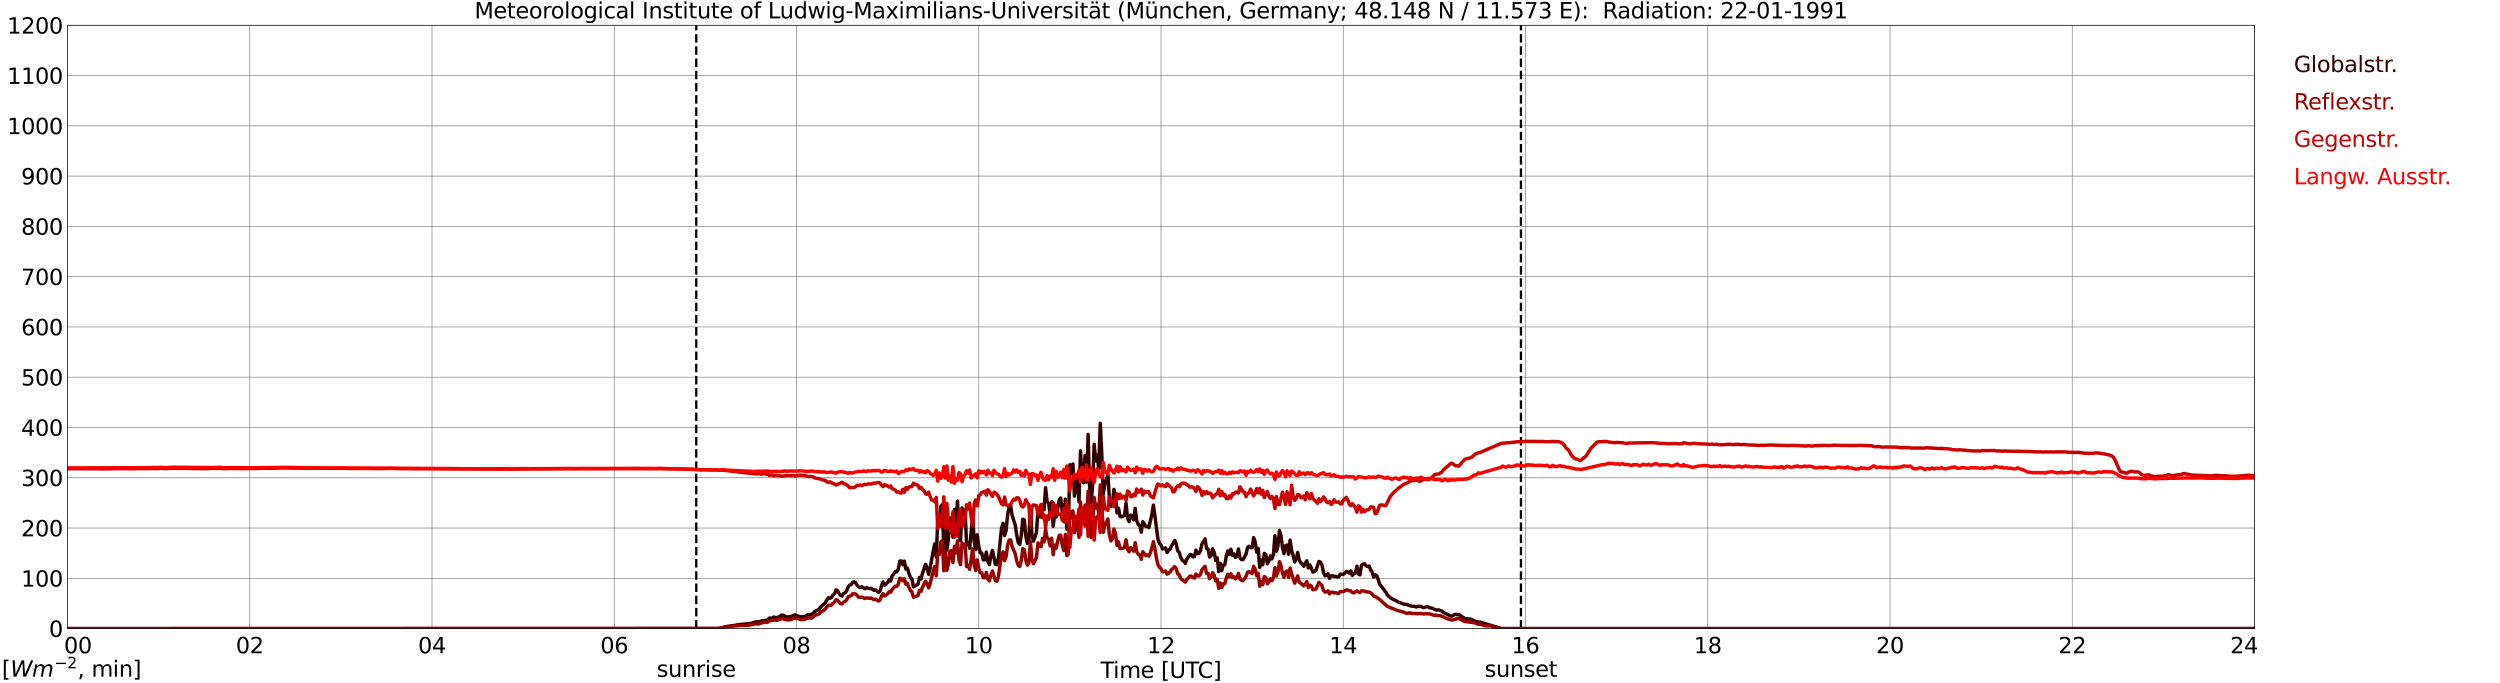 <?xml version="1.0" encoding="utf-8" standalone="no"?>
<!DOCTYPE svg PUBLIC "-//W3C//DTD SVG 1.1//EN"
  "http://www.w3.org/Graphics/SVG/1.1/DTD/svg11.dtd">
<svg xmlns:xlink="http://www.w3.org/1999/xlink" width="1085.4pt" height="296.64pt" viewBox="0 0 1085.4 296.64" xmlns="http://www.w3.org/2000/svg" version="1.1">
 <defs>
  <style type="text/css">*{stroke-linejoin: round; stroke-linecap: butt}</style>
 </defs>
 <g id="figure_1">
  <g id="patch_1">
   <path d="M 0 296.64 
L 1085.4 296.64 
L 1085.4 0 
L 0 0 
z
" style="fill: #ffffff"/>
  </g>
  <g id="axes_1">
   <g id="patch_2">
    <path d="M 29.306 272.909 
L 978.814 272.909 
L 978.814 10.976 
L 29.306 10.976 
z
" style="fill: #ffffff"/>
   </g>
   <g id="patch_3">
    <path d="M 978.814 272.909 
L 978.814 272.909 
L 978.814 10.976 
L 978.814 10.976 
z
" clip-path="url(#p606e75fc9f)" style="fill: #d3d3d3; opacity: 0.25; stroke: #d3d3d3; stroke-linejoin: miter"/>
   </g>
   <g id="matplotlib.axis_1">
    <g id="xtick_1">
     <g id="line2d_1">
      <path d="M 29.306 272.909 
L 29.306 10.976 
" clip-path="url(#p606e75fc9f)" style="fill: none; stroke: #808080; stroke-width: 0.3; stroke-linecap: square"/>
     </g>
     <g id="line2d_2"/>
     <g id="text_1">
      <!--    00 -->
      <g transform="translate(18.733 283.627) scale(0.095 -0.095)">
       <defs>
        <path id="DejaVuSans-20" transform="scale(0.016)"/>
        <path id="DejaVuSans-30" d="M 2034 4250 
Q 1547 4250 1301 3770 
Q 1056 3291 1056 2328 
Q 1056 1369 1301 889 
Q 1547 409 2034 409 
Q 2525 409 2770 889 
Q 3016 1369 3016 2328 
Q 3016 3291 2770 3770 
Q 2525 4250 2034 4250 
z
M 2034 4750 
Q 2819 4750 3233 4129 
Q 3647 3509 3647 2328 
Q 3647 1150 3233 529 
Q 2819 -91 2034 -91 
Q 1250 -91 836 529 
Q 422 1150 422 2328 
Q 422 3509 836 4129 
Q 1250 4750 2034 4750 
z
" transform="scale(0.016)"/>
       </defs>
       <use xlink:href="#DejaVuSans-20"/>
       <use xlink:href="#DejaVuSans-20" transform="translate(31.787 0)"/>
       <use xlink:href="#DejaVuSans-20" transform="translate(63.574 0)"/>
       <use xlink:href="#DejaVuSans-30" transform="translate(95.361 0)"/>
       <use xlink:href="#DejaVuSans-30" transform="translate(158.984 0)"/>
      </g>
     </g>
    </g>
    <g id="xtick_2">
     <g id="line2d_3">
      <path d="M 108.431 272.909 
L 108.431 10.976 
" clip-path="url(#p606e75fc9f)" style="fill: none; stroke: #808080; stroke-width: 0.3; stroke-linecap: square"/>
     </g>
     <g id="line2d_4"/>
     <g id="text_2">
      <!-- 02 -->
      <g transform="translate(102.387 283.627) scale(0.095 -0.095)">
       <defs>
        <path id="DejaVuSans-32" d="M 1228 531 
L 3431 531 
L 3431 0 
L 469 0 
L 469 531 
Q 828 903 1448 1529 
Q 2069 2156 2228 2338 
Q 2531 2678 2651 2914 
Q 2772 3150 2772 3378 
Q 2772 3750 2511 3984 
Q 2250 4219 1831 4219 
Q 1534 4219 1204 4116 
Q 875 4013 500 3803 
L 500 4441 
Q 881 4594 1212 4672 
Q 1544 4750 1819 4750 
Q 2544 4750 2975 4387 
Q 3406 4025 3406 3419 
Q 3406 3131 3298 2873 
Q 3191 2616 2906 2266 
Q 2828 2175 2409 1742 
Q 1991 1309 1228 531 
z
" transform="scale(0.016)"/>
       </defs>
       <use xlink:href="#DejaVuSans-30"/>
       <use xlink:href="#DejaVuSans-32" transform="translate(63.623 0)"/>
      </g>
     </g>
    </g>
    <g id="xtick_3">
     <g id="line2d_5">
      <path d="M 187.557 272.909 
L 187.557 10.976 
" clip-path="url(#p606e75fc9f)" style="fill: none; stroke: #808080; stroke-width: 0.3; stroke-linecap: square"/>
     </g>
     <g id="line2d_6"/>
     <g id="text_3">
      <!-- 04 -->
      <g transform="translate(181.513 283.627) scale(0.095 -0.095)">
       <defs>
        <path id="DejaVuSans-34" d="M 2419 4116 
L 825 1625 
L 2419 1625 
L 2419 4116 
z
M 2253 4666 
L 3047 4666 
L 3047 1625 
L 3713 1625 
L 3713 1100 
L 3047 1100 
L 3047 0 
L 2419 0 
L 2419 1100 
L 313 1100 
L 313 1709 
L 2253 4666 
z
" transform="scale(0.016)"/>
       </defs>
       <use xlink:href="#DejaVuSans-30"/>
       <use xlink:href="#DejaVuSans-34" transform="translate(63.623 0)"/>
      </g>
     </g>
    </g>
    <g id="xtick_4">
     <g id="line2d_7">
      <path d="M 266.683 272.909 
L 266.683 10.976 
" clip-path="url(#p606e75fc9f)" style="fill: none; stroke: #808080; stroke-width: 0.3; stroke-linecap: square"/>
     </g>
     <g id="line2d_8"/>
     <g id="text_4">
      <!-- 06 -->
      <g transform="translate(260.638 283.627) scale(0.095 -0.095)">
       <defs>
        <path id="DejaVuSans-36" d="M 2113 2584 
Q 1688 2584 1439 2293 
Q 1191 2003 1191 1497 
Q 1191 994 1439 701 
Q 1688 409 2113 409 
Q 2538 409 2786 701 
Q 3034 994 3034 1497 
Q 3034 2003 2786 2293 
Q 2538 2584 2113 2584 
z
M 3366 4563 
L 3366 3988 
Q 3128 4100 2886 4159 
Q 2644 4219 2406 4219 
Q 1781 4219 1451 3797 
Q 1122 3375 1075 2522 
Q 1259 2794 1537 2939 
Q 1816 3084 2150 3084 
Q 2853 3084 3261 2657 
Q 3669 2231 3669 1497 
Q 3669 778 3244 343 
Q 2819 -91 2113 -91 
Q 1303 -91 875 529 
Q 447 1150 447 2328 
Q 447 3434 972 4092 
Q 1497 4750 2381 4750 
Q 2619 4750 2861 4703 
Q 3103 4656 3366 4563 
z
" transform="scale(0.016)"/>
       </defs>
       <use xlink:href="#DejaVuSans-30"/>
       <use xlink:href="#DejaVuSans-36" transform="translate(63.623 0)"/>
      </g>
     </g>
    </g>
    <g id="xtick_5">
     <g id="line2d_9">
      <path d="M 345.808 272.909 
L 345.808 10.976 
" clip-path="url(#p606e75fc9f)" style="fill: none; stroke: #808080; stroke-width: 0.3; stroke-linecap: square"/>
     </g>
     <g id="line2d_10"/>
     <g id="text_5">
      <!-- 08 -->
      <g transform="translate(339.764 283.627) scale(0.095 -0.095)">
       <defs>
        <path id="DejaVuSans-38" d="M 2034 2216 
Q 1584 2216 1326 1975 
Q 1069 1734 1069 1313 
Q 1069 891 1326 650 
Q 1584 409 2034 409 
Q 2484 409 2743 651 
Q 3003 894 3003 1313 
Q 3003 1734 2745 1975 
Q 2488 2216 2034 2216 
z
M 1403 2484 
Q 997 2584 770 2862 
Q 544 3141 544 3541 
Q 544 4100 942 4425 
Q 1341 4750 2034 4750 
Q 2731 4750 3128 4425 
Q 3525 4100 3525 3541 
Q 3525 3141 3298 2862 
Q 3072 2584 2669 2484 
Q 3125 2378 3379 2068 
Q 3634 1759 3634 1313 
Q 3634 634 3220 271 
Q 2806 -91 2034 -91 
Q 1263 -91 848 271 
Q 434 634 434 1313 
Q 434 1759 690 2068 
Q 947 2378 1403 2484 
z
M 1172 3481 
Q 1172 3119 1398 2916 
Q 1625 2713 2034 2713 
Q 2441 2713 2670 2916 
Q 2900 3119 2900 3481 
Q 2900 3844 2670 4047 
Q 2441 4250 2034 4250 
Q 1625 4250 1398 4047 
Q 1172 3844 1172 3481 
z
" transform="scale(0.016)"/>
       </defs>
       <use xlink:href="#DejaVuSans-30"/>
       <use xlink:href="#DejaVuSans-38" transform="translate(63.623 0)"/>
      </g>
     </g>
    </g>
    <g id="xtick_6">
     <g id="line2d_11">
      <path d="M 424.934 272.909 
L 424.934 10.976 
" clip-path="url(#p606e75fc9f)" style="fill: none; stroke: #808080; stroke-width: 0.3; stroke-linecap: square"/>
     </g>
     <g id="line2d_12"/>
     <g id="text_6">
      <!-- 10 -->
      <g transform="translate(418.89 283.627) scale(0.095 -0.095)">
       <defs>
        <path id="DejaVuSans-31" d="M 794 531 
L 1825 531 
L 1825 4091 
L 703 3866 
L 703 4441 
L 1819 4666 
L 2450 4666 
L 2450 531 
L 3481 531 
L 3481 0 
L 794 0 
L 794 531 
z
" transform="scale(0.016)"/>
       </defs>
       <use xlink:href="#DejaVuSans-31"/>
       <use xlink:href="#DejaVuSans-30" transform="translate(63.623 0)"/>
      </g>
     </g>
    </g>
    <g id="xtick_7">
     <g id="line2d_13">
      <path d="M 504.06 272.909 
L 504.06 10.976 
" clip-path="url(#p606e75fc9f)" style="fill: none; stroke: #808080; stroke-width: 0.3; stroke-linecap: square"/>
     </g>
     <g id="line2d_14"/>
     <g id="text_7">
      <!-- 12 -->
      <g transform="translate(498.015 283.627) scale(0.095 -0.095)">
       <use xlink:href="#DejaVuSans-31"/>
       <use xlink:href="#DejaVuSans-32" transform="translate(63.623 0)"/>
      </g>
     </g>
    </g>
    <g id="xtick_8">
     <g id="line2d_15">
      <path d="M 583.185 272.909 
L 583.185 10.976 
" clip-path="url(#p606e75fc9f)" style="fill: none; stroke: #808080; stroke-width: 0.3; stroke-linecap: square"/>
     </g>
     <g id="line2d_16"/>
     <g id="text_8">
      <!-- 14 -->
      <g transform="translate(577.141 283.627) scale(0.095 -0.095)">
       <use xlink:href="#DejaVuSans-31"/>
       <use xlink:href="#DejaVuSans-34" transform="translate(63.623 0)"/>
      </g>
     </g>
    </g>
    <g id="xtick_9">
     <g id="line2d_17">
      <path d="M 662.311 272.909 
L 662.311 10.976 
" clip-path="url(#p606e75fc9f)" style="fill: none; stroke: #808080; stroke-width: 0.3; stroke-linecap: square"/>
     </g>
     <g id="line2d_18"/>
     <g id="text_9">
      <!-- 16 -->
      <g transform="translate(656.267 283.627) scale(0.095 -0.095)">
       <use xlink:href="#DejaVuSans-31"/>
       <use xlink:href="#DejaVuSans-36" transform="translate(63.623 0)"/>
      </g>
     </g>
    </g>
    <g id="xtick_10">
     <g id="line2d_19">
      <path d="M 741.437 272.909 
L 741.437 10.976 
" clip-path="url(#p606e75fc9f)" style="fill: none; stroke: #808080; stroke-width: 0.3; stroke-linecap: square"/>
     </g>
     <g id="line2d_20"/>
     <g id="text_10">
      <!-- 18 -->
      <g transform="translate(735.392 283.627) scale(0.095 -0.095)">
       <use xlink:href="#DejaVuSans-31"/>
       <use xlink:href="#DejaVuSans-38" transform="translate(63.623 0)"/>
      </g>
     </g>
    </g>
    <g id="xtick_11">
     <g id="line2d_21">
      <path d="M 820.562 272.909 
L 820.562 10.976 
" clip-path="url(#p606e75fc9f)" style="fill: none; stroke: #808080; stroke-width: 0.3; stroke-linecap: square"/>
     </g>
     <g id="line2d_22"/>
     <g id="text_11">
      <!-- 20 -->
      <g transform="translate(814.518 283.627) scale(0.095 -0.095)">
       <use xlink:href="#DejaVuSans-32"/>
       <use xlink:href="#DejaVuSans-30" transform="translate(63.623 0)"/>
      </g>
     </g>
    </g>
    <g id="xtick_12">
     <g id="line2d_23">
      <path d="M 899.688 272.909 
L 899.688 10.976 
" clip-path="url(#p606e75fc9f)" style="fill: none; stroke: #808080; stroke-width: 0.3; stroke-linecap: square"/>
     </g>
     <g id="line2d_24"/>
     <g id="text_12">
      <!-- 22 -->
      <g transform="translate(893.644 283.627) scale(0.095 -0.095)">
       <use xlink:href="#DejaVuSans-32"/>
       <use xlink:href="#DejaVuSans-32" transform="translate(63.623 0)"/>
      </g>
     </g>
    </g>
    <g id="xtick_13">
     <g id="line2d_25">
      <path d="M 978.814 272.909 
L 978.814 10.976 
" clip-path="url(#p606e75fc9f)" style="fill: none; stroke: #808080; stroke-width: 0.3; stroke-linecap: square"/>
     </g>
     <g id="line2d_26"/>
     <g id="text_13">
      <!-- 24    -->
      <g transform="translate(968.241 283.627) scale(0.095 -0.095)">
       <use xlink:href="#DejaVuSans-32"/>
       <use xlink:href="#DejaVuSans-34" transform="translate(63.623 0)"/>
       <use xlink:href="#DejaVuSans-20" transform="translate(127.246 0)"/>
       <use xlink:href="#DejaVuSans-20" transform="translate(159.033 0)"/>
       <use xlink:href="#DejaVuSans-20" transform="translate(190.82 0)"/>
      </g>
     </g>
    </g>
    <g id="text_14">
     <!-- Time [UTC] -->
     <g transform="translate(477.806 294.322) scale(0.095 -0.095)">
      <defs>
       <path id="DejaVuSans-54" d="M -19 4666 
L 3928 4666 
L 3928 4134 
L 2272 4134 
L 2272 0 
L 1638 0 
L 1638 4134 
L -19 4134 
L -19 4666 
z
" transform="scale(0.016)"/>
       <path id="DejaVuSans-69" d="M 603 3500 
L 1178 3500 
L 1178 0 
L 603 0 
L 603 3500 
z
M 603 4863 
L 1178 4863 
L 1178 4134 
L 603 4134 
L 603 4863 
z
" transform="scale(0.016)"/>
       <path id="DejaVuSans-6d" d="M 3328 2828 
Q 3544 3216 3844 3400 
Q 4144 3584 4550 3584 
Q 5097 3584 5394 3201 
Q 5691 2819 5691 2113 
L 5691 0 
L 5113 0 
L 5113 2094 
Q 5113 2597 4934 2840 
Q 4756 3084 4391 3084 
Q 3944 3084 3684 2787 
Q 3425 2491 3425 1978 
L 3425 0 
L 2847 0 
L 2847 2094 
Q 2847 2600 2669 2842 
Q 2491 3084 2119 3084 
Q 1678 3084 1418 2786 
Q 1159 2488 1159 1978 
L 1159 0 
L 581 0 
L 581 3500 
L 1159 3500 
L 1159 2956 
Q 1356 3278 1631 3431 
Q 1906 3584 2284 3584 
Q 2666 3584 2933 3390 
Q 3200 3197 3328 2828 
z
" transform="scale(0.016)"/>
       <path id="DejaVuSans-65" d="M 3597 1894 
L 3597 1613 
L 953 1613 
Q 991 1019 1311 708 
Q 1631 397 2203 397 
Q 2534 397 2845 478 
Q 3156 559 3463 722 
L 3463 178 
Q 3153 47 2828 -22 
Q 2503 -91 2169 -91 
Q 1331 -91 842 396 
Q 353 884 353 1716 
Q 353 2575 817 3079 
Q 1281 3584 2069 3584 
Q 2775 3584 3186 3129 
Q 3597 2675 3597 1894 
z
M 3022 2063 
Q 3016 2534 2758 2815 
Q 2500 3097 2075 3097 
Q 1594 3097 1305 2825 
Q 1016 2553 972 2059 
L 3022 2063 
z
" transform="scale(0.016)"/>
       <path id="DejaVuSans-5b" d="M 550 4863 
L 1875 4863 
L 1875 4416 
L 1125 4416 
L 1125 -397 
L 1875 -397 
L 1875 -844 
L 550 -844 
L 550 4863 
z
" transform="scale(0.016)"/>
       <path id="DejaVuSans-55" d="M 556 4666 
L 1191 4666 
L 1191 1831 
Q 1191 1081 1462 751 
Q 1734 422 2344 422 
Q 2950 422 3222 751 
Q 3494 1081 3494 1831 
L 3494 4666 
L 4128 4666 
L 4128 1753 
Q 4128 841 3676 375 
Q 3225 -91 2344 -91 
Q 1459 -91 1007 375 
Q 556 841 556 1753 
L 556 4666 
z
" transform="scale(0.016)"/>
       <path id="DejaVuSans-43" d="M 4122 4306 
L 4122 3641 
Q 3803 3938 3442 4084 
Q 3081 4231 2675 4231 
Q 1875 4231 1450 3742 
Q 1025 3253 1025 2328 
Q 1025 1406 1450 917 
Q 1875 428 2675 428 
Q 3081 428 3442 575 
Q 3803 722 4122 1019 
L 4122 359 
Q 3791 134 3420 21 
Q 3050 -91 2638 -91 
Q 1578 -91 968 557 
Q 359 1206 359 2328 
Q 359 3453 968 4101 
Q 1578 4750 2638 4750 
Q 3056 4750 3426 4639 
Q 3797 4528 4122 4306 
z
" transform="scale(0.016)"/>
       <path id="DejaVuSans-5d" d="M 1947 4863 
L 1947 -844 
L 622 -844 
L 622 -397 
L 1369 -397 
L 1369 4416 
L 622 4416 
L 622 4863 
L 1947 4863 
z
" transform="scale(0.016)"/>
      </defs>
      <use xlink:href="#DejaVuSans-54"/>
      <use xlink:href="#DejaVuSans-69" transform="translate(57.959 0)"/>
      <use xlink:href="#DejaVuSans-6d" transform="translate(85.742 0)"/>
      <use xlink:href="#DejaVuSans-65" transform="translate(183.154 0)"/>
      <use xlink:href="#DejaVuSans-20" transform="translate(244.678 0)"/>
      <use xlink:href="#DejaVuSans-5b" transform="translate(276.465 0)"/>
      <use xlink:href="#DejaVuSans-55" transform="translate(315.479 0)"/>
      <use xlink:href="#DejaVuSans-54" transform="translate(388.672 0)"/>
      <use xlink:href="#DejaVuSans-43" transform="translate(443.881 0)"/>
      <use xlink:href="#DejaVuSans-5d" transform="translate(513.705 0)"/>
     </g>
    </g>
   </g>
   <g id="matplotlib.axis_2">
    <g id="ytick_1">
     <g id="line2d_27">
      <path d="M 29.306 272.909 
L 978.814 272.909 
" clip-path="url(#p606e75fc9f)" style="fill: none; stroke: #808080; stroke-width: 0.3; stroke-linecap: square"/>
     </g>
     <g id="line2d_28"/>
     <g id="text_15">
      <!-- 0 -->
      <g transform="translate(21.261 276.518) scale(0.095 -0.095)">
       <use xlink:href="#DejaVuSans-30"/>
      </g>
     </g>
    </g>
    <g id="ytick_2">
     <g id="line2d_29">
      <path d="M 29.306 251.081 
L 978.814 251.081 
" clip-path="url(#p606e75fc9f)" style="fill: none; stroke: #808080; stroke-width: 0.3; stroke-linecap: square"/>
     </g>
     <g id="line2d_30"/>
     <g id="text_16">
      <!-- 100 -->
      <g transform="translate(9.173 254.69) scale(0.095 -0.095)">
       <use xlink:href="#DejaVuSans-31"/>
       <use xlink:href="#DejaVuSans-30" transform="translate(63.623 0)"/>
       <use xlink:href="#DejaVuSans-30" transform="translate(127.246 0)"/>
      </g>
     </g>
    </g>
    <g id="ytick_3">
     <g id="line2d_31">
      <path d="M 29.306 229.253 
L 978.814 229.253 
" clip-path="url(#p606e75fc9f)" style="fill: none; stroke: #808080; stroke-width: 0.3; stroke-linecap: square"/>
     </g>
     <g id="line2d_32"/>
     <g id="text_17">
      <!-- 200 -->
      <g transform="translate(9.173 232.863) scale(0.095 -0.095)">
       <use xlink:href="#DejaVuSans-32"/>
       <use xlink:href="#DejaVuSans-30" transform="translate(63.623 0)"/>
       <use xlink:href="#DejaVuSans-30" transform="translate(127.246 0)"/>
      </g>
     </g>
    </g>
    <g id="ytick_4">
     <g id="line2d_33">
      <path d="M 29.306 207.426 
L 978.814 207.426 
" clip-path="url(#p606e75fc9f)" style="fill: none; stroke: #808080; stroke-width: 0.3; stroke-linecap: square"/>
     </g>
     <g id="line2d_34"/>
     <g id="text_18">
      <!-- 300 -->
      <g transform="translate(9.173 211.035) scale(0.095 -0.095)">
       <defs>
        <path id="DejaVuSans-33" d="M 2597 2516 
Q 3050 2419 3304 2112 
Q 3559 1806 3559 1356 
Q 3559 666 3084 287 
Q 2609 -91 1734 -91 
Q 1441 -91 1130 -33 
Q 819 25 488 141 
L 488 750 
Q 750 597 1062 519 
Q 1375 441 1716 441 
Q 2309 441 2620 675 
Q 2931 909 2931 1356 
Q 2931 1769 2642 2001 
Q 2353 2234 1838 2234 
L 1294 2234 
L 1294 2753 
L 1863 2753 
Q 2328 2753 2575 2939 
Q 2822 3125 2822 3475 
Q 2822 3834 2567 4026 
Q 2313 4219 1838 4219 
Q 1578 4219 1281 4162 
Q 984 4106 628 3988 
L 628 4550 
Q 988 4650 1302 4700 
Q 1616 4750 1894 4750 
Q 2613 4750 3031 4423 
Q 3450 4097 3450 3541 
Q 3450 3153 3228 2886 
Q 3006 2619 2597 2516 
z
" transform="scale(0.016)"/>
       </defs>
       <use xlink:href="#DejaVuSans-33"/>
       <use xlink:href="#DejaVuSans-30" transform="translate(63.623 0)"/>
       <use xlink:href="#DejaVuSans-30" transform="translate(127.246 0)"/>
      </g>
     </g>
    </g>
    <g id="ytick_5">
     <g id="line2d_35">
      <path d="M 29.306 185.598 
L 978.814 185.598 
" clip-path="url(#p606e75fc9f)" style="fill: none; stroke: #808080; stroke-width: 0.3; stroke-linecap: square"/>
     </g>
     <g id="line2d_36"/>
     <g id="text_19">
      <!-- 400 -->
      <g transform="translate(9.173 189.207) scale(0.095 -0.095)">
       <use xlink:href="#DejaVuSans-34"/>
       <use xlink:href="#DejaVuSans-30" transform="translate(63.623 0)"/>
       <use xlink:href="#DejaVuSans-30" transform="translate(127.246 0)"/>
      </g>
     </g>
    </g>
    <g id="ytick_6">
     <g id="line2d_37">
      <path d="M 29.306 163.77 
L 978.814 163.77 
" clip-path="url(#p606e75fc9f)" style="fill: none; stroke: #808080; stroke-width: 0.3; stroke-linecap: square"/>
     </g>
     <g id="line2d_38"/>
     <g id="text_20">
      <!-- 500 -->
      <g transform="translate(9.173 167.379) scale(0.095 -0.095)">
       <defs>
        <path id="DejaVuSans-35" d="M 691 4666 
L 3169 4666 
L 3169 4134 
L 1269 4134 
L 1269 2991 
Q 1406 3038 1543 3061 
Q 1681 3084 1819 3084 
Q 2600 3084 3056 2656 
Q 3513 2228 3513 1497 
Q 3513 744 3044 326 
Q 2575 -91 1722 -91 
Q 1428 -91 1123 -41 
Q 819 9 494 109 
L 494 744 
Q 775 591 1075 516 
Q 1375 441 1709 441 
Q 2250 441 2565 725 
Q 2881 1009 2881 1497 
Q 2881 1984 2565 2268 
Q 2250 2553 1709 2553 
Q 1456 2553 1204 2497 
Q 953 2441 691 2322 
L 691 4666 
z
" transform="scale(0.016)"/>
       </defs>
       <use xlink:href="#DejaVuSans-35"/>
       <use xlink:href="#DejaVuSans-30" transform="translate(63.623 0)"/>
       <use xlink:href="#DejaVuSans-30" transform="translate(127.246 0)"/>
      </g>
     </g>
    </g>
    <g id="ytick_7">
     <g id="line2d_39">
      <path d="M 29.306 141.942 
L 978.814 141.942 
" clip-path="url(#p606e75fc9f)" style="fill: none; stroke: #808080; stroke-width: 0.3; stroke-linecap: square"/>
     </g>
     <g id="line2d_40"/>
     <g id="text_21">
      <!-- 600 -->
      <g transform="translate(9.173 145.551) scale(0.095 -0.095)">
       <use xlink:href="#DejaVuSans-36"/>
       <use xlink:href="#DejaVuSans-30" transform="translate(63.623 0)"/>
       <use xlink:href="#DejaVuSans-30" transform="translate(127.246 0)"/>
      </g>
     </g>
    </g>
    <g id="ytick_8">
     <g id="line2d_41">
      <path d="M 29.306 120.114 
L 978.814 120.114 
" clip-path="url(#p606e75fc9f)" style="fill: none; stroke: #808080; stroke-width: 0.3; stroke-linecap: square"/>
     </g>
     <g id="line2d_42"/>
     <g id="text_22">
      <!-- 700 -->
      <g transform="translate(9.173 123.724) scale(0.095 -0.095)">
       <defs>
        <path id="DejaVuSans-37" d="M 525 4666 
L 3525 4666 
L 3525 4397 
L 1831 0 
L 1172 0 
L 2766 4134 
L 525 4134 
L 525 4666 
z
" transform="scale(0.016)"/>
       </defs>
       <use xlink:href="#DejaVuSans-37"/>
       <use xlink:href="#DejaVuSans-30" transform="translate(63.623 0)"/>
       <use xlink:href="#DejaVuSans-30" transform="translate(127.246 0)"/>
      </g>
     </g>
    </g>
    <g id="ytick_9">
     <g id="line2d_43">
      <path d="M 29.306 98.287 
L 978.814 98.287 
" clip-path="url(#p606e75fc9f)" style="fill: none; stroke: #808080; stroke-width: 0.3; stroke-linecap: square"/>
     </g>
     <g id="line2d_44"/>
     <g id="text_23">
      <!-- 800 -->
      <g transform="translate(9.173 101.896) scale(0.095 -0.095)">
       <use xlink:href="#DejaVuSans-38"/>
       <use xlink:href="#DejaVuSans-30" transform="translate(63.623 0)"/>
       <use xlink:href="#DejaVuSans-30" transform="translate(127.246 0)"/>
      </g>
     </g>
    </g>
    <g id="ytick_10">
     <g id="line2d_45">
      <path d="M 29.306 76.459 
L 978.814 76.459 
" clip-path="url(#p606e75fc9f)" style="fill: none; stroke: #808080; stroke-width: 0.3; stroke-linecap: square"/>
     </g>
     <g id="line2d_46"/>
     <g id="text_24">
      <!-- 900 -->
      <g transform="translate(9.173 80.068) scale(0.095 -0.095)">
       <defs>
        <path id="DejaVuSans-39" d="M 703 97 
L 703 672 
Q 941 559 1184 500 
Q 1428 441 1663 441 
Q 2288 441 2617 861 
Q 2947 1281 2994 2138 
Q 2813 1869 2534 1725 
Q 2256 1581 1919 1581 
Q 1219 1581 811 2004 
Q 403 2428 403 3163 
Q 403 3881 828 4315 
Q 1253 4750 1959 4750 
Q 2769 4750 3195 4129 
Q 3622 3509 3622 2328 
Q 3622 1225 3098 567 
Q 2575 -91 1691 -91 
Q 1453 -91 1209 -44 
Q 966 3 703 97 
z
M 1959 2075 
Q 2384 2075 2632 2365 
Q 2881 2656 2881 3163 
Q 2881 3666 2632 3958 
Q 2384 4250 1959 4250 
Q 1534 4250 1286 3958 
Q 1038 3666 1038 3163 
Q 1038 2656 1286 2365 
Q 1534 2075 1959 2075 
z
" transform="scale(0.016)"/>
       </defs>
       <use xlink:href="#DejaVuSans-39"/>
       <use xlink:href="#DejaVuSans-30" transform="translate(63.623 0)"/>
       <use xlink:href="#DejaVuSans-30" transform="translate(127.246 0)"/>
      </g>
     </g>
    </g>
    <g id="ytick_11">
     <g id="line2d_47">
      <path d="M 29.306 54.631 
L 978.814 54.631 
" clip-path="url(#p606e75fc9f)" style="fill: none; stroke: #808080; stroke-width: 0.3; stroke-linecap: square"/>
     </g>
     <g id="line2d_48"/>
     <g id="text_25">
      <!-- 1000 -->
      <g transform="translate(3.128 58.24) scale(0.095 -0.095)">
       <use xlink:href="#DejaVuSans-31"/>
       <use xlink:href="#DejaVuSans-30" transform="translate(63.623 0)"/>
       <use xlink:href="#DejaVuSans-30" transform="translate(127.246 0)"/>
       <use xlink:href="#DejaVuSans-30" transform="translate(190.869 0)"/>
      </g>
     </g>
    </g>
    <g id="ytick_12">
     <g id="line2d_49">
      <path d="M 29.306 32.803 
L 978.814 32.803 
" clip-path="url(#p606e75fc9f)" style="fill: none; stroke: #808080; stroke-width: 0.3; stroke-linecap: square"/>
     </g>
     <g id="line2d_50"/>
     <g id="text_26">
      <!-- 1100 -->
      <g transform="translate(3.128 36.413) scale(0.095 -0.095)">
       <use xlink:href="#DejaVuSans-31"/>
       <use xlink:href="#DejaVuSans-31" transform="translate(63.623 0)"/>
       <use xlink:href="#DejaVuSans-30" transform="translate(127.246 0)"/>
       <use xlink:href="#DejaVuSans-30" transform="translate(190.869 0)"/>
      </g>
     </g>
    </g>
    <g id="ytick_13">
     <g id="line2d_51">
      <path d="M 29.306 10.976 
L 978.814 10.976 
" clip-path="url(#p606e75fc9f)" style="fill: none; stroke: #808080; stroke-width: 0.3; stroke-linecap: square"/>
     </g>
     <g id="line2d_52"/>
     <g id="text_27">
      <!-- 1200 -->
      <g transform="translate(3.128 14.585) scale(0.095 -0.095)">
       <use xlink:href="#DejaVuSans-31"/>
       <use xlink:href="#DejaVuSans-32" transform="translate(63.623 0)"/>
       <use xlink:href="#DejaVuSans-30" transform="translate(127.246 0)"/>
       <use xlink:href="#DejaVuSans-30" transform="translate(190.869 0)"/>
      </g>
     </g>
    </g>
   </g>
   <g id="line2d_53">
    <path d="M 302.289 272.909 
L 302.289 10.976 
" clip-path="url(#p606e75fc9f)" style="fill: none; stroke-dasharray: 3.7,1.6; stroke-dashoffset: 0; stroke: #000000"/>
   </g>
   <g id="line2d_54">
    <path d="M 660.333 272.909 
L 660.333 10.976 
" clip-path="url(#p606e75fc9f)" style="fill: none; stroke-dasharray: 3.7,1.6; stroke-dashoffset: 0; stroke: #000000"/>
   </g>
   <g id="line2d_55">
    <path d="M 29.306 272.909 
L 311.521 272.909 
L 313.499 272.577 
L 314.818 272.158 
L 316.796 271.82 
L 318.774 271.555 
L 320.093 271.278 
L 326.027 270.658 
L 327.346 270.252 
L 328.665 269.925 
L 329.324 270.11 
L 330.643 269.552 
L 331.961 269.552 
L 332.621 269.224 
L 333.28 269.178 
L 333.94 268.386 
L 334.599 268.338 
L 335.258 268.432 
L 335.918 267.873 
L 336.577 268.107 
L 337.236 268.153 
L 337.896 267.873 
L 338.555 267.779 
L 339.215 267.081 
L 339.874 267.081 
L 340.533 267.36 
L 341.193 267.779 
L 341.852 267.873 
L 343.171 267.685 
L 344.49 267.266 
L 345.149 266.939 
L 345.808 267.312 
L 347.787 267.825 
L 348.446 267.685 
L 349.105 267.825 
L 349.765 267.546 
L 350.424 266.987 
L 351.083 266.799 
L 351.743 266.939 
L 353.062 266.334 
L 353.721 265.494 
L 354.38 265.027 
L 355.04 264.887 
L 355.699 264.328 
L 356.359 263.442 
L 358.337 261.716 
L 358.996 260.41 
L 359.655 259.524 
L 360.315 259.803 
L 360.974 259.336 
L 361.634 258.404 
L 362.293 257.891 
L 362.952 256.119 
L 363.612 256.492 
L 364.271 257.658 
L 364.93 258.45 
L 365.59 258.778 
L 366.249 257.658 
L 366.909 257.378 
L 367.568 256.586 
L 368.227 254.814 
L 368.887 254.019 
L 369.546 253.788 
L 370.206 252.808 
L 370.865 252.62 
L 371.524 253.041 
L 372.184 254.207 
L 372.843 254.859 
L 373.502 254.999 
L 374.162 254.766 
L 375.481 255.606 
L 376.14 255.139 
L 377.459 255.56 
L 378.118 255.42 
L 378.777 255.791 
L 379.437 256.304 
L 380.096 256.073 
L 381.415 257.239 
L 382.074 256.632 
L 382.734 254.253 
L 383.393 252.668 
L 384.053 254.113 
L 385.371 252.853 
L 386.031 251.688 
L 386.69 252.295 
L 387.349 250.009 
L 388.009 249.263 
L 388.668 248.143 
L 389.328 248.283 
L 389.987 247.211 
L 390.646 243.618 
L 391.306 243.526 
L 391.965 245.159 
L 392.624 243.618 
L 393.284 247.071 
L 393.943 246.604 
L 394.603 248.935 
L 395.262 250.616 
L 395.921 251.408 
L 396.581 254.814 
L 397.24 254.346 
L 398.559 253.694 
L 399.218 250.708 
L 399.878 251.36 
L 400.537 248.796 
L 401.856 245.017 
L 402.515 246.558 
L 403.175 249.357 
L 403.834 246.604 
L 405.153 239.235 
L 405.812 236.157 
L 406.471 241.894 
L 407.131 225.988 
L 407.79 227.9 
L 408.45 220.018 
L 409.109 219.132 
L 409.768 239.141 
L 410.428 225.896 
L 411.087 238.862 
L 411.746 234.291 
L 412.406 225.01 
L 413.065 224.776 
L 413.725 233.217 
L 414.384 221.138 
L 415.043 226.549 
L 415.703 217.547 
L 416.362 231.493 
L 417.022 234.756 
L 417.681 220.531 
L 418.34 222.91 
L 419 221.371 
L 419.659 236.389 
L 420.318 235.596 
L 420.978 238.07 
L 422.297 223.702 
L 422.956 235.083 
L 423.615 238.628 
L 424.275 232.191 
L 424.934 237.229 
L 425.593 239.982 
L 426.253 240.121 
L 426.912 243.105 
L 427.572 243.013 
L 428.231 239.7 
L 428.89 243.852 
L 429.55 245.159 
L 430.209 241.381 
L 430.869 238.956 
L 432.187 245.017 
L 432.847 245.159 
L 433.506 242.033 
L 434.825 229.299 
L 435.484 227.247 
L 436.144 232.519 
L 436.803 230.419 
L 437.462 223.563 
L 438.122 219.972 
L 438.781 219.599 
L 439.44 223.89 
L 440.759 227.9 
L 441.419 232.285 
L 442.078 235.551 
L 442.737 236.389 
L 443.397 232.471 
L 444.056 225.429 
L 444.716 225.754 
L 445.375 232.844 
L 446.034 235.924 
L 446.694 234.243 
L 447.353 220.158 
L 448.012 232.052 
L 448.672 234.944 
L 449.331 233.311 
L 449.991 231.12 
L 450.65 221.838 
L 451.309 224.309 
L 451.969 224.403 
L 452.628 219.226 
L 453.287 221.277 
L 453.947 211.763 
L 454.606 217.733 
L 455.266 218.479 
L 455.925 223.144 
L 456.584 217.826 
L 457.244 228.507 
L 457.903 222.91 
L 458.563 224.449 
L 459.881 217.034 
L 460.541 216.194 
L 461.2 222.257 
L 461.859 226.409 
L 462.519 216.707 
L 463.178 229.72 
L 463.838 228.974 
L 464.497 201.781 
L 465.156 205.42 
L 465.816 201.456 
L 466.475 215.401 
L 467.134 210.922 
L 467.794 208.078 
L 468.453 217.826 
L 469.113 195.765 
L 469.772 207.332 
L 470.431 209.571 
L 471.091 197.771 
L 471.75 209.338 
L 472.409 188.63 
L 473.069 211.11 
L 473.728 218.152 
L 474.388 210.922 
L 475.047 192.919 
L 475.706 200.102 
L 476.366 197.538 
L 477.025 203.553 
L 477.685 183.777 
L 478.344 196.885 
L 479.003 214.515 
L 479.663 210.13 
L 480.322 208.406 
L 480.981 206.12 
L 481.641 215.914 
L 482.3 219.924 
L 482.96 218.852 
L 483.619 212.463 
L 484.278 215.074 
L 484.938 222.677 
L 485.597 220.625 
L 486.256 224.17 
L 486.916 224.403 
L 488.235 223.751 
L 488.894 218.433 
L 489.553 225.15 
L 490.213 226.455 
L 490.872 223.611 
L 491.532 223.982 
L 492.191 225.708 
L 492.85 220.719 
L 493.51 226.082 
L 494.169 227.714 
L 494.828 228.273 
L 495.488 231.072 
L 496.147 226.455 
L 497.466 228.601 
L 498.125 228.461 
L 498.785 229.068 
L 500.103 223.377 
L 500.763 219.319 
L 501.422 223.982 
L 502.741 234.151 
L 503.4 236.016 
L 504.06 236.528 
L 504.719 238.349 
L 506.038 237.882 
L 506.697 239.888 
L 507.357 238.956 
L 508.016 238.301 
L 508.675 236.902 
L 509.335 235.876 
L 509.994 234.616 
L 510.654 236.203 
L 511.313 239.187 
L 511.972 239.842 
L 512.632 242.033 
L 513.291 243.245 
L 513.95 243.666 
L 514.61 244.598 
L 515.269 242.78 
L 516.588 240.868 
L 517.247 240.82 
L 517.907 241.706 
L 518.566 241.706 
L 519.226 238.862 
L 519.885 240.355 
L 520.544 240.307 
L 521.204 239.002 
L 521.863 235.97 
L 522.522 235.129 
L 523.182 233.964 
L 523.841 238.161 
L 524.501 238.349 
L 525.16 241.846 
L 525.819 241.147 
L 526.479 238.255 
L 527.138 239.7 
L 527.797 243.293 
L 528.457 242.219 
L 529.116 248.143 
L 529.776 244.644 
L 530.435 247.724 
L 531.094 245.345 
L 531.754 245.159 
L 532.413 241.472 
L 533.073 239.187 
L 533.732 240.728 
L 534.391 238.443 
L 535.051 241.101 
L 535.71 240.495 
L 536.369 241.988 
L 537.029 241.566 
L 537.688 238.349 
L 538.348 242.267 
L 539.007 242.965 
L 539.666 242.965 
L 540.985 240.586 
L 541.644 237.602 
L 542.304 237.183 
L 542.963 237.742 
L 543.623 237.742 
L 544.282 233.405 
L 544.941 235.317 
L 545.601 239.7 
L 546.26 238.115 
L 546.919 246.416 
L 547.579 243.105 
L 548.238 245.205 
L 548.898 240.261 
L 549.557 240.774 
L 550.216 244.786 
L 550.876 243.666 
L 551.535 241.333 
L 552.195 242.64 
L 552.854 240.914 
L 553.513 232.565 
L 554.173 239.329 
L 554.832 237.135 
L 555.491 230.279 
L 556.151 232.519 
L 556.81 237.788 
L 557.47 240.355 
L 558.129 236.902 
L 558.788 236.622 
L 559.448 240.634 
L 560.107 234.477 
L 560.766 239.095 
L 561.426 241.147 
L 562.085 243.991 
L 562.745 242.592 
L 563.404 239.888 
L 564.063 243.105 
L 564.723 244.319 
L 565.382 244.832 
L 566.042 245.858 
L 566.701 244.458 
L 567.36 243.478 
L 568.02 246.604 
L 568.679 245.251 
L 569.338 246.604 
L 569.998 248.377 
L 570.657 248.143 
L 571.317 247.676 
L 572.635 243.758 
L 573.295 244.039 
L 573.954 245.391 
L 574.613 248.562 
L 575.273 250.009 
L 575.932 249.87 
L 576.592 249.075 
L 577.251 251.129 
L 577.91 250.009 
L 578.57 249.961 
L 579.229 250.289 
L 579.889 250.243 
L 580.548 250.522 
L 581.207 250.474 
L 581.867 249.263 
L 583.185 249.357 
L 583.845 248.844 
L 584.504 248.097 
L 585.164 248.283 
L 585.823 248.844 
L 586.482 247.864 
L 587.142 249.822 
L 587.801 249.075 
L 588.46 248.796 
L 589.12 245.812 
L 589.779 249.217 
L 590.439 249.59 
L 591.098 245.391 
L 591.757 244.971 
L 592.417 244.738 
L 593.076 245.624 
L 593.736 245.952 
L 594.395 245.718 
L 595.054 247.303 
L 595.714 248.283 
L 596.373 250.568 
L 597.032 249.496 
L 597.692 249.87 
L 598.351 251.594 
L 599.011 253.694 
L 599.67 254.44 
L 600.989 256.259 
L 601.648 257.099 
L 602.307 258.265 
L 603.626 259.57 
L 605.604 260.596 
L 606.264 260.877 
L 606.923 261.296 
L 609.561 262.322 
L 610.879 262.416 
L 611.539 262.789 
L 612.858 263.163 
L 614.176 263.254 
L 614.836 263.536 
L 615.495 263.302 
L 616.814 263.209 
L 617.473 263.582 
L 618.133 263.815 
L 619.451 263.394 
L 620.111 263.488 
L 620.77 263.907 
L 621.429 263.907 
L 623.408 264.841 
L 624.726 264.793 
L 625.386 265.121 
L 626.045 265.308 
L 626.705 265.913 
L 628.023 266.566 
L 629.342 267.266 
L 630.001 267.5 
L 630.661 267.406 
L 631.32 266.893 
L 631.98 266.708 
L 632.639 266.893 
L 633.298 266.753 
L 635.936 268.526 
L 638.573 268.805 
L 639.892 269.458 
L 640.552 269.879 
L 641.211 269.879 
L 641.87 270.11 
L 642.53 270.065 
L 645.167 270.883 
L 649.123 272.051 
L 649.783 272.204 
L 651.761 272.909 
L 978.154 272.909 
L 978.154 272.909 
" clip-path="url(#p606e75fc9f)" style="fill: none; stroke: #330000; stroke-width: 1.5; stroke-linecap: square"/>
   </g>
   <g id="line2d_56">
    <path d="M 29.306 272.909 
L 312.18 272.828 
L 312.839 272.745 
L 313.499 272.876 
L 314.158 272.352 
L 315.477 272.082 
L 321.411 271.569 
L 324.708 271.49 
L 326.686 271.18 
L 328.005 270.772 
L 328.665 270.905 
L 329.324 270.905 
L 330.643 270.416 
L 331.302 270.37 
L 331.961 270.058 
L 332.621 270.193 
L 333.28 270.148 
L 333.94 269.613 
L 334.599 269.436 
L 335.258 269.39 
L 335.918 269.213 
L 336.577 269.213 
L 337.236 269.347 
L 339.874 268.5 
L 340.533 268.945 
L 341.193 268.991 
L 341.852 269.168 
L 343.171 269.078 
L 343.83 268.812 
L 344.49 268.41 
L 345.808 268.41 
L 347.787 269.034 
L 349.105 269.034 
L 350.424 268.41 
L 351.083 268.277 
L 352.402 268.366 
L 354.38 266.852 
L 355.04 266.808 
L 355.699 266.496 
L 356.359 265.649 
L 357.677 264.981 
L 358.337 264.313 
L 358.996 263.377 
L 359.655 262.752 
L 360.974 262.752 
L 361.634 261.951 
L 362.293 261.462 
L 362.952 260.393 
L 363.612 260.57 
L 364.93 262.084 
L 365.59 262.174 
L 366.249 261.416 
L 366.909 261.104 
L 367.568 260.482 
L 368.227 259.101 
L 369.546 258.612 
L 370.206 257.808 
L 370.865 257.765 
L 371.524 257.898 
L 372.843 259.323 
L 374.162 259.28 
L 375.481 259.814 
L 376.14 259.592 
L 376.799 259.635 
L 377.459 259.814 
L 378.118 259.635 
L 379.437 260.347 
L 380.096 260.17 
L 381.415 260.928 
L 382.074 260.526 
L 382.734 258.834 
L 383.393 257.765 
L 384.053 258.745 
L 384.712 258.343 
L 385.371 257.808 
L 386.031 256.918 
L 386.69 257.14 
L 387.349 255.938 
L 388.668 254.469 
L 389.328 254.556 
L 389.987 253.665 
L 390.646 251.127 
L 391.306 251.171 
L 391.965 252.107 
L 392.624 251.26 
L 393.284 253.665 
L 393.943 253.22 
L 394.603 255.001 
L 395.262 256.339 
L 395.921 257.007 
L 396.581 259.323 
L 398.559 258.612 
L 399.218 256.25 
L 399.878 256.739 
L 400.537 254.868 
L 401.856 252.33 
L 402.515 253.399 
L 403.175 255.27 
L 403.834 253.353 
L 405.153 247.92 
L 405.812 245.96 
L 406.471 250.014 
L 407.131 240.346 
L 407.79 240.748 
L 408.45 235.402 
L 409.109 234.824 
L 409.768 247.785 
L 410.428 239.545 
L 411.087 247.608 
L 411.746 244.891 
L 412.406 239.366 
L 413.065 239.1 
L 413.725 244.223 
L 414.384 237.14 
L 415.043 240.08 
L 415.703 234.778 
L 416.362 243.243 
L 417.022 245.157 
L 417.681 235.714 
L 418.34 237.362 
L 419 236.16 
L 419.659 246.004 
L 420.318 245.469 
L 420.978 247.163 
L 422.297 238.253 
L 422.956 245.246 
L 423.615 247.698 
L 424.275 243.11 
L 424.934 246.851 
L 425.593 248.678 
L 426.253 248.678 
L 426.912 250.815 
L 427.572 250.771 
L 428.231 248.499 
L 428.89 251.439 
L 429.55 252.196 
L 430.209 249.658 
L 430.869 247.92 
L 432.187 252.196 
L 432.847 252.33 
L 433.506 250.014 
L 434.825 241.06 
L 435.484 239.589 
L 436.144 243.419 
L 436.803 241.682 
L 437.462 236.828 
L 438.122 234.512 
L 438.781 234.422 
L 439.44 237.319 
L 440.759 240.346 
L 441.419 243.509 
L 442.078 245.425 
L 442.737 245.96 
L 443.397 243.243 
L 444.056 238.209 
L 444.716 238.521 
L 445.375 243.419 
L 446.034 245.336 
L 446.694 244.4 
L 447.353 235.136 
L 448.012 242.974 
L 448.672 244.712 
L 449.331 243.509 
L 449.991 242.04 
L 450.65 235.714 
L 451.309 237.14 
L 451.969 237.362 
L 452.628 233.798 
L 453.287 235.269 
L 453.947 229.701 
L 454.606 233.665 
L 455.266 234.02 
L 455.925 237.006 
L 456.584 233.665 
L 457.244 240.837 
L 457.903 236.649 
L 458.563 238.074 
L 459.222 234.911 
L 459.881 232.418 
L 460.541 232.329 
L 461.2 236.738 
L 461.859 239.054 
L 462.519 232.06 
L 463.178 241.237 
L 463.838 240.569 
L 464.497 221.993 
L 465.156 224.8 
L 465.816 221.817 
L 466.475 231.259 
L 467.134 228.14 
L 467.794 226.359 
L 468.453 233.309 
L 469.113 217.984 
L 469.772 225.914 
L 470.431 227.385 
L 471.091 219.322 
L 471.75 227.472 
L 472.409 213.308 
L 473.069 228.588 
L 473.728 233.398 
L 474.388 227.784 
L 475.047 215.98 
L 475.706 220.614 
L 476.366 218.964 
L 477.025 223.019 
L 477.685 210.545 
L 478.344 219.099 
L 479.003 231.08 
L 479.663 228.096 
L 480.322 226.85 
L 480.981 225.289 
L 481.641 232.017 
L 482.3 234.824 
L 482.96 234.02 
L 483.619 229.701 
L 484.278 231.571 
L 484.938 236.828 
L 485.597 235.269 
L 486.256 238.163 
L 486.916 238.163 
L 487.575 237.987 
L 488.235 237.585 
L 488.894 234.333 
L 489.553 238.609 
L 490.213 239.545 
L 490.872 237.764 
L 491.532 238.209 
L 492.191 239.322 
L 492.85 235.625 
L 493.51 239.456 
L 494.169 240.615 
L 494.828 240.927 
L 495.488 242.841 
L 496.147 239.545 
L 496.807 240.302 
L 497.466 241.283 
L 498.125 240.881 
L 498.785 241.459 
L 499.444 239.99 
L 500.103 237.851 
L 500.763 235.18 
L 501.422 238.342 
L 502.082 242.352 
L 502.741 245.157 
L 503.4 246.272 
L 504.06 246.94 
L 504.719 248.187 
L 505.379 248.23 
L 506.038 247.92 
L 506.697 249.256 
L 507.357 248.9 
L 508.016 248.23 
L 508.675 247.34 
L 509.994 246.048 
L 510.654 246.851 
L 511.313 249.167 
L 511.972 249.523 
L 512.632 251.216 
L 513.95 252.24 
L 514.61 252.731 
L 515.269 251.572 
L 515.929 250.948 
L 516.588 250.147 
L 517.247 250.103 
L 517.907 250.771 
L 518.566 250.994 
L 519.226 249.21 
L 519.885 250.014 
L 520.544 250.057 
L 521.204 249.389 
L 521.863 247.296 
L 523.182 245.871 
L 523.841 248.944 
L 524.501 248.9 
L 525.16 251.26 
L 525.819 250.548 
L 526.479 248.678 
L 527.138 249.658 
L 527.797 252.196 
L 528.457 251.529 
L 529.116 255.449 
L 529.776 253.131 
L 530.435 255.137 
L 531.094 253.489 
L 531.754 253.399 
L 532.413 250.904 
L 533.073 249.346 
L 533.732 250.503 
L 534.391 249.123 
L 535.051 250.771 
L 535.71 250.326 
L 536.369 251.306 
L 537.029 250.904 
L 537.688 248.944 
L 538.348 251.35 
L 539.007 252.017 
L 539.666 252.107 
L 540.326 251.26 
L 540.985 250.19 
L 541.644 248.455 
L 542.304 248.187 
L 542.963 248.499 
L 543.623 248.988 
L 544.282 245.871 
L 544.941 247.117 
L 545.601 249.968 
L 546.26 248.9 
L 546.919 254.512 
L 547.579 252.419 
L 548.238 253.844 
L 548.898 250.326 
L 549.557 250.771 
L 550.216 253.399 
L 550.876 252.775 
L 551.535 251.26 
L 552.195 252.107 
L 552.854 250.861 
L 553.513 246.495 
L 554.173 250.057 
L 554.832 248.409 
L 555.491 243.821 
L 556.151 245.559 
L 556.81 248.9 
L 557.47 250.636 
L 558.129 248.409 
L 558.788 247.875 
L 559.448 250.682 
L 560.107 246.628 
L 560.766 249.256 
L 561.426 251.037 
L 562.085 253.177 
L 562.745 251.751 
L 563.404 250.014 
L 564.063 252.731 
L 565.382 253.755 
L 566.042 254.379 
L 566.701 253.576 
L 567.36 252.509 
L 568.02 255.091 
L 568.679 254.023 
L 569.338 254.512 
L 569.998 256.027 
L 571.317 255.759 
L 572.635 252.864 
L 573.954 254.246 
L 574.613 256.294 
L 575.273 257.051 
L 575.932 256.961 
L 576.592 256.516 
L 577.251 257.854 
L 577.91 257.097 
L 578.57 257.097 
L 579.229 257.453 
L 579.889 257.274 
L 580.548 257.542 
L 581.207 257.632 
L 581.867 256.828 
L 583.185 256.874 
L 584.504 256.16 
L 585.164 256.16 
L 585.823 256.516 
L 586.482 256.516 
L 587.142 257.23 
L 587.801 257.409 
L 588.46 256.874 
L 589.12 256.516 
L 589.779 257.007 
L 590.439 257.274 
L 591.098 256.516 
L 592.417 256.606 
L 593.076 256.961 
L 594.395 257.051 
L 595.054 257.363 
L 595.714 257.942 
L 596.373 258.878 
L 597.692 259.28 
L 599.67 260.882 
L 602.307 263.243 
L 602.967 263.466 
L 603.626 263.868 
L 604.286 264.045 
L 606.264 264.891 
L 609.561 265.828 
L 610.22 266.138 
L 610.879 266.273 
L 611.539 266.138 
L 612.198 266.138 
L 612.858 266.317 
L 614.836 266.406 
L 615.495 266.496 
L 616.154 266.317 
L 616.814 266.45 
L 617.473 266.406 
L 618.133 266.585 
L 618.792 266.45 
L 620.77 266.539 
L 622.748 267.164 
L 623.408 267.031 
L 624.067 267.253 
L 625.386 267.253 
L 626.045 267.653 
L 626.705 267.788 
L 628.023 268.5 
L 630.001 269.124 
L 630.661 269.213 
L 631.98 268.768 
L 633.298 268.456 
L 635.276 269.569 
L 635.936 269.792 
L 640.552 270.46 
L 641.211 270.861 
L 641.87 270.995 
L 642.53 270.995 
L 643.848 271.372 
L 644.508 271.676 
L 645.827 271.761 
L 647.145 271.73 
L 647.805 271.937 
L 648.464 272.396 
L 649.783 272.594 
L 650.442 272.865 
L 651.102 272.686 
L 651.761 272.909 
L 978.154 272.909 
L 978.154 272.909 
" clip-path="url(#p606e75fc9f)" style="fill: none; stroke: #990000; stroke-width: 1.5; stroke-linecap: square"/>
   </g>
   <g id="line2d_57">
    <path d="M 29.306 203.501 
L 34.581 203.514 
L 37.878 203.516 
L 45.79 203.564 
L 48.428 203.501 
L 55.022 203.47 
L 57 203.531 
L 60.297 203.435 
L 62.275 203.451 
L 66.231 203.4 
L 67.55 203.483 
L 70.187 203.291 
L 71.506 203.444 
L 72.166 203.462 
L 73.484 203.298 
L 89.969 203.473 
L 91.947 203.333 
L 93.266 203.366 
L 95.903 203.322 
L 96.563 203.479 
L 97.881 203.475 
L 99.86 203.392 
L 103.156 203.4 
L 104.475 203.477 
L 112.388 203.368 
L 114.366 203.296 
L 118.322 203.324 
L 120.96 203.241 
L 122.278 203.176 
L 130.85 203.263 
L 133.488 203.298 
L 149.313 203.331 
L 153.269 203.403 
L 165.798 203.409 
L 167.116 203.422 
L 169.094 203.35 
L 170.413 203.387 
L 172.391 203.429 
L 174.37 203.497 
L 178.326 203.488 
L 179.645 203.527 
L 182.282 203.521 
L 217.229 203.645 
L 219.207 203.636 
L 221.845 203.678 
L 229.098 203.619 
L 230.417 203.612 
L 232.395 203.575 
L 234.373 203.588 
L 237.011 203.582 
L 244.264 203.523 
L 248.22 203.512 
L 250.858 203.54 
L 252.176 203.501 
L 254.155 203.51 
L 262.726 203.514 
L 264.705 203.459 
L 269.32 203.464 
L 271.958 203.462 
L 276.573 203.455 
L 281.189 203.47 
L 284.486 203.501 
L 286.464 203.451 
L 291.08 203.54 
L 295.036 203.553 
L 302.289 203.824 
L 304.267 203.955 
L 311.521 204.007 
L 312.18 204.217 
L 313.499 204.066 
L 318.774 204.706 
L 320.093 204.852 
L 322.73 205.177 
L 324.708 205.378 
L 328.665 205.773 
L 329.324 205.588 
L 330.643 205.895 
L 331.961 205.657 
L 332.621 205.911 
L 333.28 205.889 
L 333.94 206.36 
L 335.258 206.177 
L 335.918 206.631 
L 336.577 206.336 
L 337.236 206.317 
L 337.896 206.509 
L 338.555 206.483 
L 339.215 206.762 
L 340.533 206.675 
L 341.193 206.424 
L 343.83 206.489 
L 344.49 206.448 
L 345.149 206.723 
L 345.808 206.469 
L 347.127 206.352 
L 347.787 206.332 
L 348.446 206.504 
L 349.105 206.421 
L 349.765 206.541 
L 350.424 206.862 
L 351.083 206.932 
L 351.743 206.797 
L 352.402 206.978 
L 353.062 207.02 
L 353.721 207.498 
L 355.699 207.858 
L 357.018 208.305 
L 358.337 208.624 
L 358.996 209.176 
L 359.655 209.464 
L 360.315 209.167 
L 360.974 209.497 
L 361.634 209.977 
L 362.293 210.064 
L 362.952 210.61 
L 365.59 209.373 
L 366.249 209.992 
L 367.568 210.359 
L 368.887 211.734 
L 370.865 211.625 
L 371.524 211.243 
L 372.184 210.682 
L 372.843 210.728 
L 373.502 210.556 
L 374.162 210.833 
L 375.481 210.248 
L 376.14 210.442 
L 376.799 210.141 
L 377.459 210.082 
L 378.118 210.182 
L 379.437 209.72 
L 380.096 209.755 
L 381.415 209.436 
L 382.074 209.77 
L 382.734 210.682 
L 383.393 211.256 
L 384.053 210.311 
L 384.712 210.746 
L 385.371 210.973 
L 386.031 211.481 
L 386.69 210.964 
L 387.349 212.212 
L 388.009 212.35 
L 388.668 212.725 
L 389.328 213.677 
L 389.987 213.457 
L 390.646 214.028 
L 391.306 214.072 
L 391.965 212.435 
L 392.624 213.734 
L 393.284 211.702 
L 393.943 212.476 
L 394.603 211.499 
L 395.262 211.315 
L 395.921 211.258 
L 396.581 209.735 
L 397.24 210.374 
L 397.899 210.436 
L 398.559 210.73 
L 399.218 212.116 
L 399.878 211.571 
L 400.537 212.679 
L 401.196 213.064 
L 401.856 214.428 
L 402.515 214.616 
L 403.175 213.662 
L 403.834 215.661 
L 404.493 217.148 
L 405.153 217.108 
L 405.812 217.883 
L 406.471 215.971 
L 407.131 229.282 
L 407.79 223.478 
L 408.45 228.618 
L 409.109 227.18 
L 409.768 215.714 
L 410.428 229.382 
L 411.087 218.54 
L 411.746 225.538 
L 412.406 229.308 
L 413.065 231.536 
L 413.725 222.286 
L 414.384 233.202 
L 415.043 227.693 
L 415.703 232.789 
L 416.362 222.77 
L 417.022 221.094 
L 417.681 228.751 
L 418.34 227.057 
L 419 224.768 
L 419.659 219.116 
L 420.318 220.994 
L 420.978 218.401 
L 421.637 224.554 
L 422.297 228.306 
L 422.956 218.715 
L 423.615 217.056 
L 424.275 219.643 
L 424.934 215.235 
L 425.593 214.747 
L 426.253 213.808 
L 426.912 213.592 
L 427.572 213.236 
L 428.231 214.96 
L 428.89 212.605 
L 429.55 213.398 
L 430.869 215.511 
L 431.528 213.734 
L 432.187 213.911 
L 433.506 215.572 
L 434.825 218.765 
L 435.484 219.193 
L 436.144 215.799 
L 436.803 219.077 
L 437.462 219.457 
L 438.781 219.073 
L 439.44 217.724 
L 440.1 216.731 
L 440.759 217.128 
L 441.419 216.113 
L 442.078 216.122 
L 442.737 217.148 
L 443.397 219.566 
L 444.056 220.136 
L 444.716 219.376 
L 445.375 216.964 
L 446.034 218.287 
L 446.694 219.138 
L 447.353 228.179 
L 448.012 219.95 
L 448.672 219.18 
L 449.331 219.402 
L 449.991 219.442 
L 450.65 223.403 
L 451.309 220.85 
L 451.969 218.968 
L 452.628 224.844 
L 453.287 223.593 
L 453.947 229.055 
L 454.606 224.008 
L 455.266 225.471 
L 455.925 222.266 
L 456.584 224.519 
L 457.244 218.261 
L 457.903 223.609 
L 458.563 219.483 
L 459.222 223.364 
L 460.541 223.146 
L 461.2 225.848 
L 461.859 220.802 
L 462.519 226.702 
L 463.178 217.87 
L 463.838 222.236 
L 464.497 237.561 
L 465.156 229.642 
L 465.816 229.707 
L 466.475 223.951 
L 467.134 225.423 
L 467.794 225.501 
L 468.453 220.985 
L 469.113 232.143 
L 469.772 220.59 
L 470.431 223.943 
L 471.091 228.363 
L 471.75 219.363 
L 472.409 232.87 
L 473.069 220.4 
L 473.728 219.448 
L 475.047 234.492 
L 475.706 224.759 
L 476.366 224.296 
L 477.025 223.663 
L 477.685 231.209 
L 478.344 226.374 
L 479.003 215.517 
L 479.663 220.911 
L 480.322 220.95 
L 480.981 221.574 
L 481.641 215.917 
L 482.3 217.554 
L 482.96 217.595 
L 483.619 219.983 
L 484.938 214.369 
L 485.597 216.497 
L 486.256 214.509 
L 486.916 216.351 
L 487.575 215.445 
L 488.235 215.561 
L 488.894 217.237 
L 489.553 213.153 
L 490.213 213.655 
L 490.872 215.596 
L 491.532 215.668 
L 492.191 214.572 
L 492.85 215.216 
L 493.51 212.306 
L 494.169 213.736 
L 494.828 213.461 
L 495.488 212.356 
L 496.147 214.923 
L 496.807 213.219 
L 497.466 213.788 
L 498.125 213.467 
L 498.785 213.496 
L 499.444 215.308 
L 500.763 216.154 
L 502.082 211.431 
L 502.741 210.117 
L 503.4 210.593 
L 504.06 210.914 
L 504.719 210.466 
L 505.379 210.949 
L 506.038 211.254 
L 506.697 210.038 
L 508.675 211.896 
L 509.335 213.579 
L 509.994 213.282 
L 510.654 211.562 
L 511.313 210.907 
L 511.972 211.357 
L 512.632 210.191 
L 513.291 209.792 
L 513.95 209.761 
L 514.61 209.846 
L 515.269 210.433 
L 515.929 210.859 
L 516.588 211.518 
L 517.247 211.389 
L 517.907 211.483 
L 518.566 212.086 
L 519.226 213.395 
L 519.885 211.274 
L 520.544 211.817 
L 521.204 212.915 
L 521.863 215.094 
L 522.522 213.398 
L 523.182 214.454 
L 523.841 213.454 
L 524.501 214.225 
L 525.16 214.052 
L 525.819 214.373 
L 526.479 216.15 
L 527.797 214.642 
L 528.457 214.31 
L 529.116 212.437 
L 529.776 215.275 
L 530.435 213.371 
L 531.094 215.024 
L 531.754 214.618 
L 532.413 216.401 
L 533.073 216.512 
L 533.732 215.312 
L 534.391 216.248 
L 535.051 214.351 
L 535.71 214.491 
L 536.369 213.64 
L 537.029 213.688 
L 537.688 214.063 
L 538.348 211.331 
L 539.666 213.557 
L 540.326 213.701 
L 540.985 215.644 
L 541.644 214.229 
L 542.304 213.976 
L 542.963 212.335 
L 544.282 215.253 
L 544.941 214.148 
L 545.601 212.151 
L 546.26 213.969 
L 546.919 212.051 
L 547.579 214.498 
L 548.238 212.904 
L 548.898 216.023 
L 549.557 214.286 
L 550.216 213.369 
L 550.876 215.434 
L 551.535 216.416 
L 552.195 215.495 
L 552.854 216.429 
L 553.513 220.773 
L 554.173 215.576 
L 554.832 218.986 
L 555.491 219.095 
L 556.81 213.629 
L 557.47 215.655 
L 558.129 218.988 
L 558.788 213.511 
L 559.448 215.938 
L 560.107 219.154 
L 560.766 210.66 
L 561.426 215.371 
L 562.085 217.25 
L 562.745 216.475 
L 563.404 214.747 
L 564.063 214.823 
L 564.723 215.958 
L 565.382 216.128 
L 566.042 215.347 
L 566.701 216.953 
L 567.36 213.891 
L 568.679 216.569 
L 569.338 214.229 
L 569.998 216.375 
L 571.976 218.492 
L 572.635 216.471 
L 573.295 217.772 
L 573.954 217.132 
L 574.613 215.735 
L 575.273 216.574 
L 575.932 217.929 
L 576.592 218.248 
L 577.251 217.654 
L 577.91 218.994 
L 578.57 218.438 
L 579.229 216.99 
L 579.889 217.984 
L 580.548 218.001 
L 581.207 217.898 
L 581.867 218.721 
L 582.526 218.804 
L 583.185 217.148 
L 583.845 216.77 
L 584.504 215.919 
L 585.164 217.058 
L 585.823 218.959 
L 586.482 219.529 
L 587.142 218.654 
L 587.801 219.429 
L 588.46 220.422 
L 589.12 222.362 
L 589.779 219.605 
L 590.439 220.107 
L 591.098 222.354 
L 591.757 221.061 
L 592.417 222.1 
L 593.736 221.236 
L 594.395 221.232 
L 595.054 220.101 
L 595.714 220.083 
L 596.373 220.293 
L 597.032 223.011 
L 597.692 222.914 
L 599.011 219.352 
L 599.67 219.215 
L 600.329 219.25 
L 600.989 219.494 
L 601.648 219.494 
L 603.626 215.53 
L 604.945 213.935 
L 606.264 212.804 
L 606.923 212.114 
L 609.561 210.219 
L 610.22 209.916 
L 610.879 209.75 
L 611.539 209.246 
L 612.858 208.687 
L 614.176 208.609 
L 614.836 208.334 
L 616.154 208.91 
L 616.814 208.868 
L 618.133 208.006 
L 620.111 208.233 
L 620.77 207.716 
L 621.429 207.515 
L 622.748 206.199 
L 623.408 205.895 
L 624.726 205.799 
L 626.045 204.845 
L 626.705 203.944 
L 630.001 201.109 
L 630.661 201.194 
L 631.32 201.803 
L 631.98 202.215 
L 632.639 202.204 
L 633.298 202.423 
L 635.936 199.419 
L 636.595 199.196 
L 637.914 198.915 
L 638.573 198.716 
L 639.233 198.286 
L 640.552 197.079 
L 641.211 196.915 
L 641.87 196.531 
L 642.53 196.494 
L 645.167 195.324 
L 651.761 192.502 
L 653.739 192.303 
L 655.058 192.188 
L 656.377 192.094 
L 658.355 191.851 
L 662.97 191.631 
L 669.564 191.67 
L 670.883 191.76 
L 672.861 191.788 
L 673.521 191.651 
L 676.817 191.777 
L 678.136 192.284 
L 678.796 192.825 
L 680.114 194.676 
L 680.774 195.136 
L 681.433 196.093 
L 682.092 197.466 
L 682.752 198.245 
L 683.411 198.841 
L 684.071 199.247 
L 684.73 199.384 
L 686.049 199.967 
L 686.708 199.587 
L 687.368 198.86 
L 688.027 198.481 
L 688.686 197.832 
L 690.664 194.693 
L 691.983 193.329 
L 693.302 192.043 
L 693.961 191.795 
L 697.258 191.646 
L 698.577 191.917 
L 700.555 192.15 
L 701.215 192.196 
L 701.874 192.068 
L 704.511 192.225 
L 705.83 192.506 
L 707.149 192.362 
L 717.699 192.166 
L 720.337 192.463 
L 723.633 192.583 
L 724.293 192.683 
L 726.93 192.543 
L 728.909 192.716 
L 729.568 192.655 
L 730.227 192.711 
L 730.887 192.203 
L 733.524 192.716 
L 735.502 192.476 
L 739.459 192.783 
L 740.118 192.744 
L 741.437 192.842 
L 742.756 192.914 
L 743.415 192.801 
L 744.074 192.982 
L 745.393 192.864 
L 746.052 193.03 
L 747.371 193.126 
L 748.69 193.037 
L 750.009 192.904 
L 751.327 192.899 
L 751.987 193.043 
L 753.306 192.949 
L 754.624 192.886 
L 755.943 193.05 
L 757.262 192.96 
L 759.24 193.211 
L 759.899 193.168 
L 760.559 193.266 
L 761.218 193.207 
L 763.856 193.397 
L 764.515 193.303 
L 765.174 193.371 
L 768.471 193.216 
L 777.043 193.471 
L 777.703 193.349 
L 784.296 193.648 
L 784.956 193.488 
L 786.934 193.683 
L 787.593 193.51 
L 792.868 193.364 
L 794.187 193.495 
L 796.165 193.261 
L 799.462 193.401 
L 806.056 193.449 
L 806.715 193.364 
L 809.353 193.432 
L 810.012 193.414 
L 810.672 193.537 
L 811.99 193.467 
L 813.969 193.934 
L 814.628 193.969 
L 815.287 193.829 
L 817.265 194.126 
L 818.584 194.056 
L 823.859 194.124 
L 824.519 194.314 
L 825.178 194.246 
L 825.837 194.39 
L 827.156 194.279 
L 828.475 194.368 
L 829.134 194.366 
L 829.794 194.567 
L 833.75 194.484 
L 835.069 194.6 
L 836.388 194.386 
L 837.706 194.512 
L 838.366 194.473 
L 839.684 194.648 
L 840.344 194.597 
L 841.663 194.73 
L 842.981 194.669 
L 846.938 194.986 
L 847.597 195.211 
L 849.575 195.35 
L 850.894 195.289 
L 855.51 195.702 
L 858.147 195.813 
L 858.806 195.745 
L 859.466 195.837 
L 860.785 195.604 
L 862.103 195.632 
L 866.06 195.591 
L 866.719 195.8 
L 867.378 195.743 
L 868.697 195.833 
L 869.357 195.881 
L 870.016 195.802 
L 871.994 195.883 
L 876.61 195.935 
L 880.566 196.034 
L 881.885 196.058 
L 883.863 196.143 
L 884.522 196.232 
L 885.182 196.154 
L 887.16 196.248 
L 888.479 196.204 
L 891.775 196.232 
L 893.094 196.178 
L 897.051 196.202 
L 897.71 196.346 
L 899.029 196.315 
L 899.688 196.422 
L 900.347 196.372 
L 901.666 196.427 
L 902.326 196.348 
L 903.644 196.557 
L 904.963 196.778 
L 908.919 196.828 
L 910.238 196.59 
L 913.535 197.049 
L 914.854 197.341 
L 916.173 197.664 
L 916.832 197.902 
L 917.491 198.446 
L 918.151 199.465 
L 920.129 204.023 
L 920.788 204.845 
L 922.107 205.114 
L 922.766 205.376 
L 923.426 205.43 
L 924.085 204.985 
L 924.745 204.741 
L 925.404 204.623 
L 926.063 204.675 
L 926.723 204.944 
L 928.041 204.839 
L 928.701 205.059 
L 930.02 206.125 
L 930.679 206.369 
L 931.338 206.404 
L 932.657 206.151 
L 933.316 206.293 
L 933.976 206.633 
L 935.295 206.928 
L 937.932 206.738 
L 938.592 206.784 
L 940.57 206.441 
L 941.229 206.125 
L 941.888 206.181 
L 943.207 206.603 
L 943.867 206.36 
L 944.526 206.323 
L 945.185 206.122 
L 947.163 206.015 
L 947.823 205.605 
L 948.482 205.588 
L 949.142 205.81 
L 949.801 205.856 
L 951.779 206.293 
L 954.417 206.371 
L 958.373 206.52 
L 959.692 206.598 
L 962.329 206.356 
L 963.648 206.511 
L 965.626 206.563 
L 968.923 206.751 
L 970.242 206.793 
L 973.539 206.557 
L 976.176 206.323 
L 978.154 206.483 
L 978.154 206.483 
" clip-path="url(#p606e75fc9f)" style="fill: none; stroke: #cc0000; stroke-width: 1.5; stroke-linecap: square"/>
   </g>
   <g id="line2d_58">
    <path d="M 29.306 203.13 
L 64.912 203.045 
L 66.231 202.957 
L 68.209 202.986 
L 69.528 202.859 
L 70.847 202.955 
L 72.166 203.051 
L 73.484 202.894 
L 77.441 202.861 
L 79.419 202.909 
L 81.397 202.898 
L 82.716 202.92 
L 91.288 202.988 
L 92.606 202.962 
L 95.903 202.879 
L 96.563 203.038 
L 97.881 203.071 
L 100.519 203.008 
L 106.453 203.088 
L 116.344 202.999 
L 121.619 202.936 
L 123.597 202.894 
L 129.532 203.01 
L 144.697 203.136 
L 147.335 203.115 
L 150.632 203.163 
L 152.61 203.18 
L 192.832 203.398 
L 194.151 203.433 
L 195.47 203.416 
L 201.404 203.499 
L 204.701 203.497 
L 209.317 203.512 
L 221.845 203.479 
L 223.823 203.479 
L 227.12 203.44 
L 231.076 203.483 
L 234.373 203.449 
L 235.692 203.486 
L 237.67 203.446 
L 242.286 203.422 
L 246.901 203.394 
L 248.22 203.403 
L 282.508 203.383 
L 285.145 203.372 
L 287.124 203.363 
L 299.652 203.752 
L 304.927 203.953 
L 306.246 203.907 
L 308.883 204.055 
L 311.521 204.049 
L 312.18 204.127 
L 313.499 203.996 
L 326.686 204.658 
L 329.983 204.536 
L 330.643 204.664 
L 331.302 204.518 
L 331.961 204.708 
L 332.621 204.507 
L 333.28 204.512 
L 333.94 204.653 
L 339.874 204.656 
L 340.533 204.433 
L 341.193 204.599 
L 343.171 204.498 
L 346.468 204.542 
L 347.127 204.4 
L 349.105 204.496 
L 349.765 204.658 
L 351.083 204.653 
L 352.402 204.481 
L 353.721 204.734 
L 354.38 204.869 
L 355.04 204.728 
L 355.699 204.747 
L 356.359 204.97 
L 357.677 204.821 
L 358.996 205.166 
L 360.974 204.896 
L 361.634 205.142 
L 362.293 205.19 
L 362.952 205.459 
L 363.612 204.996 
L 364.93 204.791 
L 365.59 204.749 
L 366.249 205.048 
L 366.909 204.985 
L 368.227 205.487 
L 368.887 205.129 
L 370.206 205.402 
L 370.865 205.064 
L 371.524 204.896 
L 372.184 204.861 
L 372.843 204.634 
L 374.162 204.749 
L 374.821 204.472 
L 376.14 204.682 
L 376.799 204.407 
L 378.118 204.527 
L 378.777 204.322 
L 379.437 204.285 
L 380.096 204.405 
L 380.756 204.204 
L 381.415 204.276 
L 382.074 204.512 
L 382.734 204.952 
L 383.393 204.739 
L 384.053 204.184 
L 385.371 204.61 
L 386.031 204.712 
L 386.69 204.415 
L 387.349 204.728 
L 388.009 204.581 
L 388.668 204.856 
L 389.328 204.49 
L 389.987 205.555 
L 390.646 205.295 
L 391.306 204.734 
L 391.965 204.743 
L 392.624 204.638 
L 393.284 203.951 
L 393.943 204.365 
L 394.603 203.614 
L 395.262 203.868 
L 396.581 203.442 
L 397.24 204.151 
L 397.899 204.239 
L 398.559 204.167 
L 399.218 204.981 
L 399.878 204.337 
L 400.537 204.918 
L 401.196 204.782 
L 401.856 205.223 
L 402.515 204.333 
L 403.175 204.586 
L 403.834 205.409 
L 405.153 206.4 
L 405.812 205.808 
L 406.471 204.219 
L 407.131 208.888 
L 407.79 205.317 
L 408.45 207.714 
L 409.109 206.797 
L 409.768 202.639 
L 410.428 207.537 
L 411.087 202.279 
L 411.746 208.523 
L 412.406 206.598 
L 413.065 209.298 
L 413.725 202.523 
L 414.384 209.805 
L 415.043 207.827 
L 415.703 208.478 
L 416.362 205.188 
L 417.022 205.71 
L 417.681 209.152 
L 418.34 206.801 
L 419 205.987 
L 419.659 204.367 
L 420.318 205.406 
L 420.978 204.055 
L 421.637 207.476 
L 422.297 206.696 
L 422.956 206.304 
L 423.615 205.69 
L 424.275 207.452 
L 424.934 204.343 
L 425.593 205.334 
L 426.253 204.584 
L 426.912 205.258 
L 427.572 204.638 
L 428.231 206.21 
L 428.89 204.123 
L 429.55 205.339 
L 430.209 205.319 
L 430.869 206.406 
L 431.528 204.169 
L 432.187 205.203 
L 433.506 205.939 
L 434.165 206.699 
L 434.825 207.19 
L 435.484 206.402 
L 436.144 203.501 
L 436.803 206.895 
L 437.462 205.483 
L 438.122 206.242 
L 438.781 205.677 
L 439.44 205.398 
L 440.1 204.014 
L 440.759 204.939 
L 441.419 204.033 
L 442.078 205.066 
L 442.737 204.664 
L 443.397 206.459 
L 444.056 205.529 
L 444.716 206.603 
L 445.375 204.208 
L 446.034 205.553 
L 446.694 205.924 
L 447.353 210.296 
L 448.012 205.607 
L 448.672 205.758 
L 449.331 206.288 
L 449.991 206.253 
L 450.65 208.543 
L 451.309 206.31 
L 451.969 205.009 
L 452.628 207.399 
L 453.287 208.388 
L 453.947 208.504 
L 454.606 206.463 
L 455.266 208.227 
L 455.925 206.627 
L 456.584 207.164 
L 457.244 203.523 
L 457.903 208.543 
L 458.563 204.704 
L 459.222 207.212 
L 459.881 206.886 
L 460.541 204.942 
L 461.2 207.421 
L 461.859 203.793 
L 462.519 207.618 
L 463.178 202.353 
L 463.838 206.371 
L 464.497 213.029 
L 465.156 207.871 
L 465.816 208.059 
L 466.475 205.902 
L 467.134 207.229 
L 467.794 206.301 
L 468.453 204.217 
L 469.113 209.272 
L 469.772 202.979 
L 470.431 206.245 
L 471.091 208.006 
L 471.75 201.859 
L 472.409 208.593 
L 473.069 204.649 
L 473.728 203.088 
L 474.388 208.358 
L 475.047 209.431 
L 475.706 205.334 
L 476.366 203.396 
L 477.025 205.529 
L 477.685 206.996 
L 478.344 207.257 
L 479.003 200.799 
L 479.663 204.859 
L 480.322 204.854 
L 480.981 205.939 
L 481.641 202.004 
L 482.3 203.551 
L 483.619 205.382 
L 484.278 204.263 
L 484.938 202.418 
L 485.597 204.839 
L 486.256 202.617 
L 486.916 204.413 
L 487.575 203.715 
L 488.235 204.485 
L 488.894 204.83 
L 489.553 202.866 
L 490.872 204.217 
L 491.532 204.101 
L 492.191 203.671 
L 492.85 205.254 
L 493.51 202.794 
L 494.169 203.916 
L 494.828 203.549 
L 495.488 203.656 
L 496.147 205.459 
L 496.807 203.787 
L 497.466 204.009 
L 498.125 204.564 
L 498.785 203.935 
L 499.444 204.474 
L 500.103 204.856 
L 500.763 204.568 
L 501.422 203.333 
L 502.082 202.46 
L 502.741 202.813 
L 503.4 203.625 
L 504.06 203.597 
L 504.719 203.359 
L 505.379 203.494 
L 506.038 203.822 
L 506.697 203.518 
L 507.357 203.372 
L 508.016 204.121 
L 508.675 203.896 
L 509.335 204.564 
L 509.994 203.927 
L 510.654 203.852 
L 511.313 203.208 
L 511.972 203.907 
L 512.632 203.171 
L 513.291 203.63 
L 514.61 203.78 
L 515.269 204.151 
L 515.929 204.186 
L 516.588 204.536 
L 517.247 204.457 
L 517.907 204.136 
L 518.566 204.4 
L 519.226 205.011 
L 519.885 203.946 
L 520.544 204.239 
L 521.204 204.85 
L 521.863 205.767 
L 522.522 204.243 
L 523.182 204.826 
L 523.841 204.285 
L 524.501 204.479 
L 525.16 204.538 
L 525.819 204.935 
L 526.479 205.524 
L 527.138 205.02 
L 527.797 204.793 
L 528.457 204.701 
L 529.116 204.123 
L 529.776 205.474 
L 530.435 204.276 
L 531.094 205.548 
L 531.754 205.022 
L 532.413 205.716 
L 533.073 205.675 
L 533.732 205.035 
L 534.391 205.542 
L 535.051 204.839 
L 535.71 205.293 
L 536.369 205.094 
L 537.029 205.031 
L 537.688 205.195 
L 538.348 204.378 
L 539.007 204.496 
L 539.666 204.955 
L 540.326 204.481 
L 540.985 206.365 
L 541.644 204.699 
L 542.304 205.014 
L 542.963 204.147 
L 543.623 204.891 
L 544.282 205.038 
L 544.941 204.715 
L 545.601 203.83 
L 546.26 204.71 
L 546.919 203.564 
L 547.579 205.048 
L 548.238 204.306 
L 548.898 205.974 
L 549.557 204.422 
L 550.216 204.075 
L 550.876 205.164 
L 551.535 205.762 
L 552.195 205.435 
L 552.854 205.865 
L 553.513 208.107 
L 554.173 204.922 
L 554.832 206.664 
L 555.491 206.555 
L 556.151 205.208 
L 556.81 204.295 
L 557.47 205.129 
L 558.129 206.978 
L 558.788 204.385 
L 559.448 205.184 
L 560.107 206.459 
L 560.766 204.505 
L 561.426 204.97 
L 562.745 206.36 
L 563.404 206.424 
L 564.063 204.843 
L 564.723 205.939 
L 565.382 205.465 
L 566.042 205.38 
L 566.701 206.083 
L 567.36 205.278 
L 568.02 205.269 
L 568.679 205.865 
L 569.338 205.206 
L 569.998 205.832 
L 570.657 206.02 
L 571.317 206.483 
L 571.976 206.428 
L 572.635 206.096 
L 573.295 205.625 
L 573.954 205.524 
L 574.613 205.171 
L 575.273 205.996 
L 576.592 206.105 
L 577.251 205.775 
L 577.91 206.635 
L 579.229 206.122 
L 579.889 206.769 
L 580.548 206.72 
L 581.207 206.851 
L 581.867 207.212 
L 582.526 207.022 
L 583.185 207.214 
L 584.504 206.773 
L 585.164 207.004 
L 586.482 207.004 
L 587.801 207.033 
L 588.46 207.967 
L 589.779 206.843 
L 590.439 207.118 
L 591.098 207.074 
L 591.757 207.218 
L 592.417 207.482 
L 593.736 207.336 
L 594.395 207.006 
L 595.054 207.301 
L 596.373 207.116 
L 597.032 207.275 
L 597.692 207.122 
L 598.351 206.742 
L 600.329 207.14 
L 600.989 207.524 
L 601.648 207.648 
L 602.307 207.181 
L 602.967 207.622 
L 603.626 207.663 
L 604.286 208.109 
L 605.604 207.585 
L 606.264 207.546 
L 606.923 207.98 
L 607.582 208.135 
L 608.242 207.535 
L 609.561 207.124 
L 610.22 207.362 
L 610.879 207.319 
L 611.539 207.838 
L 612.198 207.351 
L 612.858 207.681 
L 613.517 207.825 
L 614.176 207.816 
L 614.836 207.591 
L 616.154 207.576 
L 616.814 207.177 
L 618.792 208.035 
L 620.111 207.711 
L 620.77 207.991 
L 621.429 207.594 
L 622.089 207.984 
L 623.408 208.268 
L 624.067 208.131 
L 625.386 208.296 
L 626.045 208.746 
L 627.364 208.039 
L 628.023 208.288 
L 628.683 208.742 
L 629.342 208.268 
L 630.001 208.491 
L 630.661 208.22 
L 631.32 208.467 
L 632.639 208.163 
L 634.617 208.128 
L 635.276 208.139 
L 635.936 207.973 
L 636.595 208.03 
L 637.255 207.86 
L 639.233 206.915 
L 639.892 206.299 
L 640.552 206.28 
L 641.211 205.926 
L 641.87 205.26 
L 642.53 205.511 
L 651.761 202.864 
L 652.42 202.333 
L 653.739 202.89 
L 655.058 202.257 
L 655.717 202.608 
L 657.695 202.32 
L 658.355 201.918 
L 659.014 201.862 
L 659.674 202.126 
L 660.333 202.01 
L 661.652 202.327 
L 662.311 202.241 
L 662.97 201.825 
L 663.63 201.728 
L 664.289 202.012 
L 664.949 201.857 
L 666.267 202.078 
L 668.246 202.062 
L 668.905 201.938 
L 669.564 202.113 
L 670.883 202.226 
L 671.542 201.966 
L 672.202 202.255 
L 672.861 202.702 
L 674.18 202.058 
L 674.839 202.46 
L 675.499 202.612 
L 677.477 202.158 
L 678.136 202.562 
L 678.796 202.396 
L 680.114 202.802 
L 680.774 202.857 
L 684.071 203.621 
L 686.708 203.78 
L 695.939 201.667 
L 696.599 201.75 
L 698.577 201.082 
L 699.236 201.327 
L 699.896 201.165 
L 700.555 201.259 
L 701.215 201.473 
L 701.874 201.471 
L 702.533 201.303 
L 703.193 201.68 
L 703.852 201.395 
L 704.511 201.316 
L 705.171 201.622 
L 707.149 201.698 
L 707.808 201.999 
L 708.468 202.082 
L 709.127 201.718 
L 709.786 201.755 
L 710.446 201.67 
L 711.105 201.879 
L 711.765 202.259 
L 712.424 202.119 
L 713.083 201.617 
L 713.743 201.573 
L 714.402 201.796 
L 715.062 201.892 
L 715.721 201.543 
L 716.38 201.953 
L 717.04 201.938 
L 718.358 201.403 
L 719.018 201.226 
L 720.337 201.907 
L 720.996 202.006 
L 721.655 201.737 
L 724.293 201.822 
L 725.612 202.337 
L 726.271 202.224 
L 728.249 201.473 
L 728.909 201.966 
L 729.568 202.222 
L 730.227 202.292 
L 730.887 201.694 
L 731.546 202.294 
L 732.205 202.154 
L 732.865 202.42 
L 733.524 202.455 
L 734.184 202.759 
L 734.843 202.898 
L 737.48 202.327 
L 738.799 202.228 
L 740.118 202.052 
L 742.096 202.327 
L 742.756 202.623 
L 744.074 202.414 
L 744.734 202.564 
L 745.393 202.385 
L 746.052 202.499 
L 746.712 202.156 
L 747.371 202.695 
L 748.031 202.46 
L 749.349 202.427 
L 750.009 202.645 
L 750.668 202.401 
L 751.327 202.665 
L 751.987 202.632 
L 752.646 202.77 
L 753.306 202.717 
L 753.965 202.479 
L 755.284 202.379 
L 755.943 202.783 
L 756.602 202.691 
L 757.921 202.25 
L 758.581 202.617 
L 759.24 202.399 
L 759.899 202.641 
L 760.559 202.628 
L 761.218 202.809 
L 761.878 202.593 
L 763.196 202.545 
L 763.856 202.776 
L 764.515 202.623 
L 765.174 202.796 
L 769.131 202.992 
L 770.449 202.702 
L 771.109 202.907 
L 771.768 202.835 
L 772.428 202.988 
L 773.087 202.643 
L 773.746 202.615 
L 774.406 203.241 
L 775.725 202.416 
L 776.384 202.503 
L 777.703 202.896 
L 778.362 202.811 
L 779.021 202.501 
L 779.681 202.53 
L 780.34 202.233 
L 781 202.593 
L 781.659 202.702 
L 782.978 202.516 
L 783.637 202.329 
L 784.296 202.661 
L 784.956 202.423 
L 785.615 202.385 
L 786.275 202.482 
L 787.593 202.912 
L 788.253 203.11 
L 788.912 203.128 
L 790.231 202.811 
L 791.55 203.152 
L 792.209 202.829 
L 792.868 202.794 
L 793.528 202.898 
L 794.847 203.328 
L 795.506 203.173 
L 796.165 203.272 
L 796.825 203.25 
L 797.484 202.842 
L 798.143 202.791 
L 800.122 203.018 
L 800.781 203.036 
L 801.44 203.18 
L 802.1 202.68 
L 802.759 203.239 
L 803.419 203.093 
L 805.397 203.586 
L 806.056 203.651 
L 807.375 203.442 
L 808.034 202.999 
L 808.694 203.381 
L 809.353 203.147 
L 810.012 203.352 
L 811.331 203.479 
L 812.65 202.794 
L 813.309 202.281 
L 813.969 202.401 
L 814.628 202.986 
L 815.947 202.778 
L 816.606 202.82 
L 817.265 202.994 
L 818.584 202.866 
L 819.244 203.047 
L 821.222 203.008 
L 821.881 203.315 
L 822.541 202.883 
L 823.2 203.195 
L 823.859 202.77 
L 824.519 202.99 
L 825.178 202.687 
L 825.837 202.647 
L 826.497 202.268 
L 827.816 202.436 
L 828.475 202.495 
L 829.134 202.324 
L 829.794 202.595 
L 830.453 203.3 
L 831.112 203.601 
L 831.772 203.492 
L 832.431 203.516 
L 833.091 203.16 
L 833.75 203.058 
L 835.069 203.431 
L 835.728 203.876 
L 836.388 203.507 
L 837.047 203.363 
L 837.706 203.654 
L 839.025 203.16 
L 839.684 203.593 
L 841.003 203.193 
L 841.663 203.409 
L 842.322 203.35 
L 842.981 202.999 
L 843.641 203.424 
L 844.3 203.579 
L 845.619 203.307 
L 846.278 203.243 
L 846.938 202.968 
L 848.916 202.759 
L 849.575 203.224 
L 850.894 203.331 
L 851.553 202.999 
L 852.213 202.964 
L 853.531 203.224 
L 854.85 203.333 
L 855.51 203.067 
L 856.169 202.981 
L 856.828 203.123 
L 857.488 203.027 
L 858.147 203.167 
L 858.806 203.136 
L 859.466 203.289 
L 860.785 203.106 
L 861.444 203.418 
L 862.103 203.141 
L 862.763 203.156 
L 864.082 202.901 
L 864.741 203.239 
L 866.06 202.423 
L 867.378 202.826 
L 868.038 202.815 
L 868.697 202.938 
L 869.357 202.829 
L 870.016 203.241 
L 871.335 203.095 
L 871.994 203.344 
L 872.653 203.219 
L 873.972 203.475 
L 874.632 203.584 
L 875.291 203.514 
L 875.95 203.084 
L 877.269 203.695 
L 877.929 203.761 
L 880.566 205.057 
L 881.225 205.048 
L 882.544 205.212 
L 883.204 205.151 
L 883.863 205.286 
L 884.522 205.171 
L 885.841 205.273 
L 887.16 205.136 
L 887.819 205.481 
L 888.479 205.134 
L 889.138 204.974 
L 889.797 204.976 
L 890.457 204.817 
L 891.775 204.961 
L 893.094 205.358 
L 893.754 205.164 
L 894.413 205.214 
L 895.072 204.904 
L 895.732 205.271 
L 898.369 205.116 
L 899.029 204.854 
L 902.326 205.321 
L 902.985 205.114 
L 903.644 205.053 
L 904.304 204.684 
L 904.963 204.653 
L 905.622 205.112 
L 906.282 205.354 
L 906.941 205.212 
L 907.601 205.245 
L 908.26 205.411 
L 910.238 205.142 
L 910.898 204.887 
L 912.216 205.042 
L 912.876 204.946 
L 913.535 204.693 
L 914.854 204.88 
L 915.513 204.793 
L 916.173 204.996 
L 916.832 204.821 
L 917.491 205.024 
L 918.151 205.402 
L 918.81 205.603 
L 919.469 206.221 
L 921.448 207.192 
L 923.426 207.552 
L 928.041 207.548 
L 930.02 207.869 
L 931.998 207.845 
L 932.657 207.687 
L 933.316 207.67 
L 935.295 207.895 
L 938.592 207.74 
L 939.91 207.69 
L 940.57 207.755 
L 941.888 207.622 
L 943.867 207.65 
L 949.801 207.484 
L 952.438 207.567 
L 954.417 207.5 
L 957.714 207.583 
L 959.692 207.707 
L 962.329 207.578 
L 968.264 207.698 
L 970.901 207.714 
L 976.176 207.456 
L 978.154 207.515 
L 978.154 207.515 
" clip-path="url(#p606e75fc9f)" style="fill: none; stroke: #ff0000; stroke-width: 1.5; stroke-linecap: square"/>
   </g>
   <g id="patch_4">
    <path d="M 29.306 272.909 
L 29.306 10.976 
" style="fill: none; stroke: #000000; stroke-width: 0.3; stroke-linejoin: miter; stroke-linecap: square"/>
   </g>
   <g id="patch_5">
    <path d="M 978.814 272.909 
L 978.814 10.976 
" style="fill: none; stroke: #000000; stroke-width: 0.3; stroke-linejoin: miter; stroke-linecap: square"/>
   </g>
   <g id="patch_6">
    <path d="M 29.306 272.909 
L 978.814 272.909 
" style="fill: none; stroke: #000000; stroke-width: 0.3; stroke-linejoin: miter; stroke-linecap: square"/>
   </g>
   <g id="patch_7">
    <path d="M 29.306 10.976 
L 978.814 10.976 
" style="fill: none; stroke: #000000; stroke-width: 0.3; stroke-linejoin: miter; stroke-linecap: square"/>
   </g>
   <g id="text_28">
    <!-- sunrise -->
    <g transform="translate(285.125 293.863) scale(0.095 -0.095)">
     <defs>
      <path id="DejaVuSans-73" d="M 2834 3397 
L 2834 2853 
Q 2591 2978 2328 3040 
Q 2066 3103 1784 3103 
Q 1356 3103 1142 2972 
Q 928 2841 928 2578 
Q 928 2378 1081 2264 
Q 1234 2150 1697 2047 
L 1894 2003 
Q 2506 1872 2764 1633 
Q 3022 1394 3022 966 
Q 3022 478 2636 193 
Q 2250 -91 1575 -91 
Q 1294 -91 989 -36 
Q 684 19 347 128 
L 347 722 
Q 666 556 975 473 
Q 1284 391 1588 391 
Q 1994 391 2212 530 
Q 2431 669 2431 922 
Q 2431 1156 2273 1281 
Q 2116 1406 1581 1522 
L 1381 1569 
Q 847 1681 609 1914 
Q 372 2147 372 2553 
Q 372 3047 722 3315 
Q 1072 3584 1716 3584 
Q 2034 3584 2315 3537 
Q 2597 3491 2834 3397 
z
" transform="scale(0.016)"/>
      <path id="DejaVuSans-75" d="M 544 1381 
L 544 3500 
L 1119 3500 
L 1119 1403 
Q 1119 906 1312 657 
Q 1506 409 1894 409 
Q 2359 409 2629 706 
Q 2900 1003 2900 1516 
L 2900 3500 
L 3475 3500 
L 3475 0 
L 2900 0 
L 2900 538 
Q 2691 219 2414 64 
Q 2138 -91 1772 -91 
Q 1169 -91 856 284 
Q 544 659 544 1381 
z
M 1991 3584 
L 1991 3584 
z
" transform="scale(0.016)"/>
      <path id="DejaVuSans-6e" d="M 3513 2113 
L 3513 0 
L 2938 0 
L 2938 2094 
Q 2938 2591 2744 2837 
Q 2550 3084 2163 3084 
Q 1697 3084 1428 2787 
Q 1159 2491 1159 1978 
L 1159 0 
L 581 0 
L 581 3500 
L 1159 3500 
L 1159 2956 
Q 1366 3272 1645 3428 
Q 1925 3584 2291 3584 
Q 2894 3584 3203 3211 
Q 3513 2838 3513 2113 
z
" transform="scale(0.016)"/>
      <path id="DejaVuSans-72" d="M 2631 2963 
Q 2534 3019 2420 3045 
Q 2306 3072 2169 3072 
Q 1681 3072 1420 2755 
Q 1159 2438 1159 1844 
L 1159 0 
L 581 0 
L 581 3500 
L 1159 3500 
L 1159 2956 
Q 1341 3275 1631 3429 
Q 1922 3584 2338 3584 
Q 2397 3584 2469 3576 
Q 2541 3569 2628 3553 
L 2631 2963 
z
" transform="scale(0.016)"/>
     </defs>
     <use xlink:href="#DejaVuSans-73"/>
     <use xlink:href="#DejaVuSans-75" transform="translate(52.1 0)"/>
     <use xlink:href="#DejaVuSans-6e" transform="translate(115.479 0)"/>
     <use xlink:href="#DejaVuSans-72" transform="translate(178.857 0)"/>
     <use xlink:href="#DejaVuSans-69" transform="translate(219.971 0)"/>
     <use xlink:href="#DejaVuSans-73" transform="translate(247.754 0)"/>
     <use xlink:href="#DejaVuSans-65" transform="translate(299.854 0)"/>
    </g>
   </g>
   <g id="text_29">
    <!-- sunset -->
    <g transform="translate(644.579 293.863) scale(0.095 -0.095)">
     <defs>
      <path id="DejaVuSans-74" d="M 1172 4494 
L 1172 3500 
L 2356 3500 
L 2356 3053 
L 1172 3053 
L 1172 1153 
Q 1172 725 1289 603 
Q 1406 481 1766 481 
L 2356 481 
L 2356 0 
L 1766 0 
Q 1100 0 847 248 
Q 594 497 594 1153 
L 594 3053 
L 172 3053 
L 172 3500 
L 594 3500 
L 594 4494 
L 1172 4494 
z
" transform="scale(0.016)"/>
     </defs>
     <use xlink:href="#DejaVuSans-73"/>
     <use xlink:href="#DejaVuSans-75" transform="translate(52.1 0)"/>
     <use xlink:href="#DejaVuSans-6e" transform="translate(115.479 0)"/>
     <use xlink:href="#DejaVuSans-73" transform="translate(178.857 0)"/>
     <use xlink:href="#DejaVuSans-65" transform="translate(230.957 0)"/>
     <use xlink:href="#DejaVuSans-74" transform="translate(292.48 0)"/>
    </g>
   </g>
   <g id="text_30">
    <!-- [$Wm^{-2}$, min] -->
    <g transform="translate(0.821 293.863) scale(0.095 -0.095)">
     <defs>
      <path id="DejaVuSans-Oblique-57" d="M 616 4666 
L 1228 4666 
L 1453 697 
L 3213 4666 
L 3916 4666 
L 4147 697 
L 5888 4666 
L 6528 4666 
L 4453 0 
L 3659 0 
L 3444 3891 
L 1697 0 
L 903 0 
L 616 4666 
z
" transform="scale(0.016)"/>
      <path id="DejaVuSans-Oblique-6d" d="M 5747 2113 
L 5338 0 
L 4763 0 
L 5166 2094 
Q 5191 2228 5203 2325 
Q 5216 2422 5216 2491 
Q 5216 2772 5059 2928 
Q 4903 3084 4622 3084 
Q 4203 3084 3875 2770 
Q 3547 2456 3450 1953 
L 3066 0 
L 2491 0 
L 2900 2094 
Q 2925 2209 2937 2307 
Q 2950 2406 2950 2484 
Q 2950 2769 2794 2926 
Q 2638 3084 2363 3084 
Q 1938 3084 1609 2770 
Q 1281 2456 1184 1953 
L 800 0 
L 225 0 
L 909 3500 
L 1484 3500 
L 1375 2956 
Q 1609 3263 1923 3423 
Q 2238 3584 2597 3584 
Q 2978 3584 3223 3384 
Q 3469 3184 3519 2828 
Q 3781 3197 4126 3390 
Q 4472 3584 4856 3584 
Q 5306 3584 5551 3325 
Q 5797 3066 5797 2591 
Q 5797 2488 5784 2364 
Q 5772 2241 5747 2113 
z
" transform="scale(0.016)"/>
      <path id="DejaVuSans-2212" d="M 678 2272 
L 4684 2272 
L 4684 1741 
L 678 1741 
L 678 2272 
z
" transform="scale(0.016)"/>
      <path id="DejaVuSans-2c" d="M 750 794 
L 1409 794 
L 1409 256 
L 897 -744 
L 494 -744 
L 750 256 
L 750 794 
z
" transform="scale(0.016)"/>
     </defs>
     <use xlink:href="#DejaVuSans-5b" transform="translate(0 0.766)"/>
     <use xlink:href="#DejaVuSans-Oblique-57" transform="translate(39.014 0.766)"/>
     <use xlink:href="#DejaVuSans-Oblique-6d" transform="translate(137.891 0.766)"/>
     <use xlink:href="#DejaVuSans-2212" transform="translate(239.953 39.047) scale(0.7)"/>
     <use xlink:href="#DejaVuSans-32" transform="translate(298.605 39.047) scale(0.7)"/>
     <use xlink:href="#DejaVuSans-2c" transform="translate(345.875 0.766)"/>
     <use xlink:href="#DejaVuSans-20" transform="translate(377.663 0.766)"/>
     <use xlink:href="#DejaVuSans-6d" transform="translate(409.45 0.766)"/>
     <use xlink:href="#DejaVuSans-69" transform="translate(506.862 0.766)"/>
     <use xlink:href="#DejaVuSans-6e" transform="translate(534.645 0.766)"/>
     <use xlink:href="#DejaVuSans-5d" transform="translate(598.024 0.766)"/>
    </g>
   </g>
   <g id="text_31">
    <!-- Globalstr. -->
    <g style="fill: #330000" transform="translate(995.905 31.291) scale(0.095 -0.095)">
     <defs>
      <path id="DejaVuSans-47" d="M 3809 666 
L 3809 1919 
L 2778 1919 
L 2778 2438 
L 4434 2438 
L 4434 434 
Q 4069 175 3628 42 
Q 3188 -91 2688 -91 
Q 1594 -91 976 548 
Q 359 1188 359 2328 
Q 359 3472 976 4111 
Q 1594 4750 2688 4750 
Q 3144 4750 3555 4637 
Q 3966 4525 4313 4306 
L 4313 3634 
Q 3963 3931 3569 4081 
Q 3175 4231 2741 4231 
Q 1884 4231 1454 3753 
Q 1025 3275 1025 2328 
Q 1025 1384 1454 906 
Q 1884 428 2741 428 
Q 3075 428 3337 486 
Q 3600 544 3809 666 
z
" transform="scale(0.016)"/>
      <path id="DejaVuSans-6c" d="M 603 4863 
L 1178 4863 
L 1178 0 
L 603 0 
L 603 4863 
z
" transform="scale(0.016)"/>
      <path id="DejaVuSans-6f" d="M 1959 3097 
Q 1497 3097 1228 2736 
Q 959 2375 959 1747 
Q 959 1119 1226 758 
Q 1494 397 1959 397 
Q 2419 397 2687 759 
Q 2956 1122 2956 1747 
Q 2956 2369 2687 2733 
Q 2419 3097 1959 3097 
z
M 1959 3584 
Q 2709 3584 3137 3096 
Q 3566 2609 3566 1747 
Q 3566 888 3137 398 
Q 2709 -91 1959 -91 
Q 1206 -91 779 398 
Q 353 888 353 1747 
Q 353 2609 779 3096 
Q 1206 3584 1959 3584 
z
" transform="scale(0.016)"/>
      <path id="DejaVuSans-62" d="M 3116 1747 
Q 3116 2381 2855 2742 
Q 2594 3103 2138 3103 
Q 1681 3103 1420 2742 
Q 1159 2381 1159 1747 
Q 1159 1113 1420 752 
Q 1681 391 2138 391 
Q 2594 391 2855 752 
Q 3116 1113 3116 1747 
z
M 1159 2969 
Q 1341 3281 1617 3432 
Q 1894 3584 2278 3584 
Q 2916 3584 3314 3078 
Q 3713 2572 3713 1747 
Q 3713 922 3314 415 
Q 2916 -91 2278 -91 
Q 1894 -91 1617 61 
Q 1341 213 1159 525 
L 1159 0 
L 581 0 
L 581 4863 
L 1159 4863 
L 1159 2969 
z
" transform="scale(0.016)"/>
      <path id="DejaVuSans-61" d="M 2194 1759 
Q 1497 1759 1228 1600 
Q 959 1441 959 1056 
Q 959 750 1161 570 
Q 1363 391 1709 391 
Q 2188 391 2477 730 
Q 2766 1069 2766 1631 
L 2766 1759 
L 2194 1759 
z
M 3341 1997 
L 3341 0 
L 2766 0 
L 2766 531 
Q 2569 213 2275 61 
Q 1981 -91 1556 -91 
Q 1019 -91 701 211 
Q 384 513 384 1019 
Q 384 1609 779 1909 
Q 1175 2209 1959 2209 
L 2766 2209 
L 2766 2266 
Q 2766 2663 2505 2880 
Q 2244 3097 1772 3097 
Q 1472 3097 1187 3025 
Q 903 2953 641 2809 
L 641 3341 
Q 956 3463 1253 3523 
Q 1550 3584 1831 3584 
Q 2591 3584 2966 3190 
Q 3341 2797 3341 1997 
z
" transform="scale(0.016)"/>
      <path id="DejaVuSans-2e" d="M 684 794 
L 1344 794 
L 1344 0 
L 684 0 
L 684 794 
z
" transform="scale(0.016)"/>
     </defs>
     <use xlink:href="#DejaVuSans-47"/>
     <use xlink:href="#DejaVuSans-6c" transform="translate(77.49 0)"/>
     <use xlink:href="#DejaVuSans-6f" transform="translate(105.273 0)"/>
     <use xlink:href="#DejaVuSans-62" transform="translate(166.455 0)"/>
     <use xlink:href="#DejaVuSans-61" transform="translate(229.932 0)"/>
     <use xlink:href="#DejaVuSans-6c" transform="translate(291.211 0)"/>
     <use xlink:href="#DejaVuSans-73" transform="translate(318.994 0)"/>
     <use xlink:href="#DejaVuSans-74" transform="translate(371.094 0)"/>
     <use xlink:href="#DejaVuSans-72" transform="translate(410.303 0)"/>
     <use xlink:href="#DejaVuSans-2e" transform="translate(442.291 0)"/>
    </g>
   </g>
   <g id="text_32">
    <!-- Reflexstr. -->
    <g style="fill: #990000" transform="translate(995.905 47.531) scale(0.095 -0.095)">
     <defs>
      <path id="DejaVuSans-52" d="M 2841 2188 
Q 3044 2119 3236 1894 
Q 3428 1669 3622 1275 
L 4263 0 
L 3584 0 
L 2988 1197 
Q 2756 1666 2539 1819 
Q 2322 1972 1947 1972 
L 1259 1972 
L 1259 0 
L 628 0 
L 628 4666 
L 2053 4666 
Q 2853 4666 3247 4331 
Q 3641 3997 3641 3322 
Q 3641 2881 3436 2590 
Q 3231 2300 2841 2188 
z
M 1259 4147 
L 1259 2491 
L 2053 2491 
Q 2509 2491 2742 2702 
Q 2975 2913 2975 3322 
Q 2975 3731 2742 3939 
Q 2509 4147 2053 4147 
L 1259 4147 
z
" transform="scale(0.016)"/>
      <path id="DejaVuSans-66" d="M 2375 4863 
L 2375 4384 
L 1825 4384 
Q 1516 4384 1395 4259 
Q 1275 4134 1275 3809 
L 1275 3500 
L 2222 3500 
L 2222 3053 
L 1275 3053 
L 1275 0 
L 697 0 
L 697 3053 
L 147 3053 
L 147 3500 
L 697 3500 
L 697 3744 
Q 697 4328 969 4595 
Q 1241 4863 1831 4863 
L 2375 4863 
z
" transform="scale(0.016)"/>
      <path id="DejaVuSans-78" d="M 3513 3500 
L 2247 1797 
L 3578 0 
L 2900 0 
L 1881 1375 
L 863 0 
L 184 0 
L 1544 1831 
L 300 3500 
L 978 3500 
L 1906 2253 
L 2834 3500 
L 3513 3500 
z
" transform="scale(0.016)"/>
     </defs>
     <use xlink:href="#DejaVuSans-52"/>
     <use xlink:href="#DejaVuSans-65" transform="translate(64.982 0)"/>
     <use xlink:href="#DejaVuSans-66" transform="translate(126.506 0)"/>
     <use xlink:href="#DejaVuSans-6c" transform="translate(161.711 0)"/>
     <use xlink:href="#DejaVuSans-65" transform="translate(189.494 0)"/>
     <use xlink:href="#DejaVuSans-78" transform="translate(249.268 0)"/>
     <use xlink:href="#DejaVuSans-73" transform="translate(308.447 0)"/>
     <use xlink:href="#DejaVuSans-74" transform="translate(360.547 0)"/>
     <use xlink:href="#DejaVuSans-72" transform="translate(399.756 0)"/>
     <use xlink:href="#DejaVuSans-2e" transform="translate(431.744 0)"/>
    </g>
   </g>
   <g id="text_33">
    <!-- Gegenstr. -->
    <g style="fill: #cc0000" transform="translate(995.905 63.771) scale(0.095 -0.095)">
     <defs>
      <path id="DejaVuSans-67" d="M 2906 1791 
Q 2906 2416 2648 2759 
Q 2391 3103 1925 3103 
Q 1463 3103 1205 2759 
Q 947 2416 947 1791 
Q 947 1169 1205 825 
Q 1463 481 1925 481 
Q 2391 481 2648 825 
Q 2906 1169 2906 1791 
z
M 3481 434 
Q 3481 -459 3084 -895 
Q 2688 -1331 1869 -1331 
Q 1566 -1331 1297 -1286 
Q 1028 -1241 775 -1147 
L 775 -588 
Q 1028 -725 1275 -790 
Q 1522 -856 1778 -856 
Q 2344 -856 2625 -561 
Q 2906 -266 2906 331 
L 2906 616 
Q 2728 306 2450 153 
Q 2172 0 1784 0 
Q 1141 0 747 490 
Q 353 981 353 1791 
Q 353 2603 747 3093 
Q 1141 3584 1784 3584 
Q 2172 3584 2450 3431 
Q 2728 3278 2906 2969 
L 2906 3500 
L 3481 3500 
L 3481 434 
z
" transform="scale(0.016)"/>
     </defs>
     <use xlink:href="#DejaVuSans-47"/>
     <use xlink:href="#DejaVuSans-65" transform="translate(77.49 0)"/>
     <use xlink:href="#DejaVuSans-67" transform="translate(139.014 0)"/>
     <use xlink:href="#DejaVuSans-65" transform="translate(202.49 0)"/>
     <use xlink:href="#DejaVuSans-6e" transform="translate(264.014 0)"/>
     <use xlink:href="#DejaVuSans-73" transform="translate(327.393 0)"/>
     <use xlink:href="#DejaVuSans-74" transform="translate(379.492 0)"/>
     <use xlink:href="#DejaVuSans-72" transform="translate(418.701 0)"/>
     <use xlink:href="#DejaVuSans-2e" transform="translate(450.689 0)"/>
    </g>
   </g>
   <g id="text_34">
    <!-- Langw. Ausstr. -->
    <g style="fill: #ff0000" transform="translate(995.905 80.01) scale(0.095 -0.095)">
     <defs>
      <path id="DejaVuSans-4c" d="M 628 4666 
L 1259 4666 
L 1259 531 
L 3531 531 
L 3531 0 
L 628 0 
L 628 4666 
z
" transform="scale(0.016)"/>
      <path id="DejaVuSans-77" d="M 269 3500 
L 844 3500 
L 1563 769 
L 2278 3500 
L 2956 3500 
L 3675 769 
L 4391 3500 
L 4966 3500 
L 4050 0 
L 3372 0 
L 2619 2869 
L 1863 0 
L 1184 0 
L 269 3500 
z
" transform="scale(0.016)"/>
      <path id="DejaVuSans-41" d="M 2188 4044 
L 1331 1722 
L 3047 1722 
L 2188 4044 
z
M 1831 4666 
L 2547 4666 
L 4325 0 
L 3669 0 
L 3244 1197 
L 1141 1197 
L 716 0 
L 50 0 
L 1831 4666 
z
" transform="scale(0.016)"/>
     </defs>
     <use xlink:href="#DejaVuSans-4c"/>
     <use xlink:href="#DejaVuSans-61" transform="translate(55.713 0)"/>
     <use xlink:href="#DejaVuSans-6e" transform="translate(116.992 0)"/>
     <use xlink:href="#DejaVuSans-67" transform="translate(180.371 0)"/>
     <use xlink:href="#DejaVuSans-77" transform="translate(243.848 0)"/>
     <use xlink:href="#DejaVuSans-2e" transform="translate(316.51 0)"/>
     <use xlink:href="#DejaVuSans-20" transform="translate(348.297 0)"/>
     <use xlink:href="#DejaVuSans-41" transform="translate(380.084 0)"/>
     <use xlink:href="#DejaVuSans-75" transform="translate(448.492 0)"/>
     <use xlink:href="#DejaVuSans-73" transform="translate(511.871 0)"/>
     <use xlink:href="#DejaVuSans-73" transform="translate(563.971 0)"/>
     <use xlink:href="#DejaVuSans-74" transform="translate(616.07 0)"/>
     <use xlink:href="#DejaVuSans-72" transform="translate(655.279 0)"/>
     <use xlink:href="#DejaVuSans-2e" transform="translate(687.268 0)"/>
    </g>
   </g>
   <g id="text_35">
    <!-- Meteorological Institute of Ludwig-Maximilians-Universität (München, Germany; 48.148 N / 11.573 E):  Radiation: 22-01-1991 -->
    <g transform="translate(206.01 7.976) scale(0.095 -0.095)">
     <defs>
      <path id="DejaVuSans-4d" d="M 628 4666 
L 1569 4666 
L 2759 1491 
L 3956 4666 
L 4897 4666 
L 4897 0 
L 4281 0 
L 4281 4097 
L 3078 897 
L 2444 897 
L 1241 4097 
L 1241 0 
L 628 0 
L 628 4666 
z
" transform="scale(0.016)"/>
      <path id="DejaVuSans-63" d="M 3122 3366 
L 3122 2828 
Q 2878 2963 2633 3030 
Q 2388 3097 2138 3097 
Q 1578 3097 1268 2742 
Q 959 2388 959 1747 
Q 959 1106 1268 751 
Q 1578 397 2138 397 
Q 2388 397 2633 464 
Q 2878 531 3122 666 
L 3122 134 
Q 2881 22 2623 -34 
Q 2366 -91 2075 -91 
Q 1284 -91 818 406 
Q 353 903 353 1747 
Q 353 2603 823 3093 
Q 1294 3584 2113 3584 
Q 2378 3584 2631 3529 
Q 2884 3475 3122 3366 
z
" transform="scale(0.016)"/>
      <path id="DejaVuSans-49" d="M 628 4666 
L 1259 4666 
L 1259 0 
L 628 0 
L 628 4666 
z
" transform="scale(0.016)"/>
      <path id="DejaVuSans-64" d="M 2906 2969 
L 2906 4863 
L 3481 4863 
L 3481 0 
L 2906 0 
L 2906 525 
Q 2725 213 2448 61 
Q 2172 -91 1784 -91 
Q 1150 -91 751 415 
Q 353 922 353 1747 
Q 353 2572 751 3078 
Q 1150 3584 1784 3584 
Q 2172 3584 2448 3432 
Q 2725 3281 2906 2969 
z
M 947 1747 
Q 947 1113 1208 752 
Q 1469 391 1925 391 
Q 2381 391 2643 752 
Q 2906 1113 2906 1747 
Q 2906 2381 2643 2742 
Q 2381 3103 1925 3103 
Q 1469 3103 1208 2742 
Q 947 2381 947 1747 
z
" transform="scale(0.016)"/>
      <path id="DejaVuSans-2d" d="M 313 2009 
L 1997 2009 
L 1997 1497 
L 313 1497 
L 313 2009 
z
" transform="scale(0.016)"/>
      <path id="DejaVuSans-76" d="M 191 3500 
L 800 3500 
L 1894 563 
L 2988 3500 
L 3597 3500 
L 2284 0 
L 1503 0 
L 191 3500 
z
" transform="scale(0.016)"/>
      <path id="DejaVuSans-e4" d="M 2194 1759 
Q 1497 1759 1228 1600 
Q 959 1441 959 1056 
Q 959 750 1161 570 
Q 1363 391 1709 391 
Q 2188 391 2477 730 
Q 2766 1069 2766 1631 
L 2766 1759 
L 2194 1759 
z
M 3341 1997 
L 3341 0 
L 2766 0 
L 2766 531 
Q 2569 213 2275 61 
Q 1981 -91 1556 -91 
Q 1019 -91 701 211 
Q 384 513 384 1019 
Q 384 1609 779 1909 
Q 1175 2209 1959 2209 
L 2766 2209 
L 2766 2266 
Q 2766 2663 2505 2880 
Q 2244 3097 1772 3097 
Q 1472 3097 1187 3025 
Q 903 2953 641 2809 
L 641 3341 
Q 956 3463 1253 3523 
Q 1550 3584 1831 3584 
Q 2591 3584 2966 3190 
Q 3341 2797 3341 1997 
z
M 2150 4850 
L 2784 4850 
L 2784 4219 
L 2150 4219 
L 2150 4850 
z
M 928 4850 
L 1562 4850 
L 1562 4219 
L 928 4219 
L 928 4850 
z
" transform="scale(0.016)"/>
      <path id="DejaVuSans-28" d="M 1984 4856 
Q 1566 4138 1362 3434 
Q 1159 2731 1159 2009 
Q 1159 1288 1364 580 
Q 1569 -128 1984 -844 
L 1484 -844 
Q 1016 -109 783 600 
Q 550 1309 550 2009 
Q 550 2706 781 3412 
Q 1013 4119 1484 4856 
L 1984 4856 
z
" transform="scale(0.016)"/>
      <path id="DejaVuSans-fc" d="M 544 1381 
L 544 3500 
L 1119 3500 
L 1119 1403 
Q 1119 906 1312 657 
Q 1506 409 1894 409 
Q 2359 409 2629 706 
Q 2900 1003 2900 1516 
L 2900 3500 
L 3475 3500 
L 3475 0 
L 2900 0 
L 2900 538 
Q 2691 219 2414 64 
Q 2138 -91 1772 -91 
Q 1169 -91 856 284 
Q 544 659 544 1381 
z
M 1991 3584 
L 1991 3584 
z
M 2278 4850 
L 2912 4850 
L 2912 4219 
L 2278 4219 
L 2278 4850 
z
M 1056 4850 
L 1690 4850 
L 1690 4219 
L 1056 4219 
L 1056 4850 
z
" transform="scale(0.016)"/>
      <path id="DejaVuSans-68" d="M 3513 2113 
L 3513 0 
L 2938 0 
L 2938 2094 
Q 2938 2591 2744 2837 
Q 2550 3084 2163 3084 
Q 1697 3084 1428 2787 
Q 1159 2491 1159 1978 
L 1159 0 
L 581 0 
L 581 4863 
L 1159 4863 
L 1159 2956 
Q 1366 3272 1645 3428 
Q 1925 3584 2291 3584 
Q 2894 3584 3203 3211 
Q 3513 2838 3513 2113 
z
" transform="scale(0.016)"/>
      <path id="DejaVuSans-79" d="M 2059 -325 
Q 1816 -950 1584 -1140 
Q 1353 -1331 966 -1331 
L 506 -1331 
L 506 -850 
L 844 -850 
Q 1081 -850 1212 -737 
Q 1344 -625 1503 -206 
L 1606 56 
L 191 3500 
L 800 3500 
L 1894 763 
L 2988 3500 
L 3597 3500 
L 2059 -325 
z
" transform="scale(0.016)"/>
      <path id="DejaVuSans-3b" d="M 750 3309 
L 1409 3309 
L 1409 2516 
L 750 2516 
L 750 3309 
z
M 750 794 
L 1409 794 
L 1409 256 
L 897 -744 
L 494 -744 
L 750 256 
L 750 794 
z
" transform="scale(0.016)"/>
      <path id="DejaVuSans-4e" d="M 628 4666 
L 1478 4666 
L 3547 763 
L 3547 4666 
L 4159 4666 
L 4159 0 
L 3309 0 
L 1241 3903 
L 1241 0 
L 628 0 
L 628 4666 
z
" transform="scale(0.016)"/>
      <path id="DejaVuSans-2f" d="M 1625 4666 
L 2156 4666 
L 531 -594 
L 0 -594 
L 1625 4666 
z
" transform="scale(0.016)"/>
      <path id="DejaVuSans-45" d="M 628 4666 
L 3578 4666 
L 3578 4134 
L 1259 4134 
L 1259 2753 
L 3481 2753 
L 3481 2222 
L 1259 2222 
L 1259 531 
L 3634 531 
L 3634 0 
L 628 0 
L 628 4666 
z
" transform="scale(0.016)"/>
      <path id="DejaVuSans-29" d="M 513 4856 
L 1013 4856 
Q 1481 4119 1714 3412 
Q 1947 2706 1947 2009 
Q 1947 1309 1714 600 
Q 1481 -109 1013 -844 
L 513 -844 
Q 928 -128 1133 580 
Q 1338 1288 1338 2009 
Q 1338 2731 1133 3434 
Q 928 4138 513 4856 
z
" transform="scale(0.016)"/>
      <path id="DejaVuSans-3a" d="M 750 794 
L 1409 794 
L 1409 0 
L 750 0 
L 750 794 
z
M 750 3309 
L 1409 3309 
L 1409 2516 
L 750 2516 
L 750 3309 
z
" transform="scale(0.016)"/>
     </defs>
     <use xlink:href="#DejaVuSans-4d"/>
     <use xlink:href="#DejaVuSans-65" transform="translate(86.279 0)"/>
     <use xlink:href="#DejaVuSans-74" transform="translate(147.803 0)"/>
     <use xlink:href="#DejaVuSans-65" transform="translate(187.012 0)"/>
     <use xlink:href="#DejaVuSans-6f" transform="translate(248.535 0)"/>
     <use xlink:href="#DejaVuSans-72" transform="translate(309.717 0)"/>
     <use xlink:href="#DejaVuSans-6f" transform="translate(348.58 0)"/>
     <use xlink:href="#DejaVuSans-6c" transform="translate(409.762 0)"/>
     <use xlink:href="#DejaVuSans-6f" transform="translate(437.545 0)"/>
     <use xlink:href="#DejaVuSans-67" transform="translate(498.727 0)"/>
     <use xlink:href="#DejaVuSans-69" transform="translate(562.203 0)"/>
     <use xlink:href="#DejaVuSans-63" transform="translate(589.986 0)"/>
     <use xlink:href="#DejaVuSans-61" transform="translate(644.967 0)"/>
     <use xlink:href="#DejaVuSans-6c" transform="translate(706.246 0)"/>
     <use xlink:href="#DejaVuSans-20" transform="translate(734.029 0)"/>
     <use xlink:href="#DejaVuSans-49" transform="translate(765.816 0)"/>
     <use xlink:href="#DejaVuSans-6e" transform="translate(795.309 0)"/>
     <use xlink:href="#DejaVuSans-73" transform="translate(858.688 0)"/>
     <use xlink:href="#DejaVuSans-74" transform="translate(910.787 0)"/>
     <use xlink:href="#DejaVuSans-69" transform="translate(949.996 0)"/>
     <use xlink:href="#DejaVuSans-74" transform="translate(977.779 0)"/>
     <use xlink:href="#DejaVuSans-75" transform="translate(1016.988 0)"/>
     <use xlink:href="#DejaVuSans-74" transform="translate(1080.367 0)"/>
     <use xlink:href="#DejaVuSans-65" transform="translate(1119.576 0)"/>
     <use xlink:href="#DejaVuSans-20" transform="translate(1181.1 0)"/>
     <use xlink:href="#DejaVuSans-6f" transform="translate(1212.887 0)"/>
     <use xlink:href="#DejaVuSans-66" transform="translate(1274.068 0)"/>
     <use xlink:href="#DejaVuSans-20" transform="translate(1309.273 0)"/>
     <use xlink:href="#DejaVuSans-4c" transform="translate(1341.061 0)"/>
     <use xlink:href="#DejaVuSans-75" transform="translate(1395.023 0)"/>
     <use xlink:href="#DejaVuSans-64" transform="translate(1458.402 0)"/>
     <use xlink:href="#DejaVuSans-77" transform="translate(1521.879 0)"/>
     <use xlink:href="#DejaVuSans-69" transform="translate(1603.666 0)"/>
     <use xlink:href="#DejaVuSans-67" transform="translate(1631.449 0)"/>
     <use xlink:href="#DejaVuSans-2d" transform="translate(1694.926 0)"/>
     <use xlink:href="#DejaVuSans-4d" transform="translate(1731.01 0)"/>
     <use xlink:href="#DejaVuSans-61" transform="translate(1817.289 0)"/>
     <use xlink:href="#DejaVuSans-78" transform="translate(1878.568 0)"/>
     <use xlink:href="#DejaVuSans-69" transform="translate(1937.748 0)"/>
     <use xlink:href="#DejaVuSans-6d" transform="translate(1965.531 0)"/>
     <use xlink:href="#DejaVuSans-69" transform="translate(2062.943 0)"/>
     <use xlink:href="#DejaVuSans-6c" transform="translate(2090.727 0)"/>
     <use xlink:href="#DejaVuSans-69" transform="translate(2118.51 0)"/>
     <use xlink:href="#DejaVuSans-61" transform="translate(2146.293 0)"/>
     <use xlink:href="#DejaVuSans-6e" transform="translate(2207.572 0)"/>
     <use xlink:href="#DejaVuSans-73" transform="translate(2270.951 0)"/>
     <use xlink:href="#DejaVuSans-2d" transform="translate(2323.051 0)"/>
     <use xlink:href="#DejaVuSans-55" transform="translate(2359.135 0)"/>
     <use xlink:href="#DejaVuSans-6e" transform="translate(2432.328 0)"/>
     <use xlink:href="#DejaVuSans-69" transform="translate(2495.707 0)"/>
     <use xlink:href="#DejaVuSans-76" transform="translate(2523.49 0)"/>
     <use xlink:href="#DejaVuSans-65" transform="translate(2582.67 0)"/>
     <use xlink:href="#DejaVuSans-72" transform="translate(2644.193 0)"/>
     <use xlink:href="#DejaVuSans-73" transform="translate(2685.307 0)"/>
     <use xlink:href="#DejaVuSans-69" transform="translate(2737.406 0)"/>
     <use xlink:href="#DejaVuSans-74" transform="translate(2765.189 0)"/>
     <use xlink:href="#DejaVuSans-e4" transform="translate(2804.398 0)"/>
     <use xlink:href="#DejaVuSans-74" transform="translate(2865.678 0)"/>
     <use xlink:href="#DejaVuSans-20" transform="translate(2904.887 0)"/>
     <use xlink:href="#DejaVuSans-28" transform="translate(2936.674 0)"/>
     <use xlink:href="#DejaVuSans-4d" transform="translate(2975.688 0)"/>
     <use xlink:href="#DejaVuSans-fc" transform="translate(3061.967 0)"/>
     <use xlink:href="#DejaVuSans-6e" transform="translate(3125.346 0)"/>
     <use xlink:href="#DejaVuSans-63" transform="translate(3188.725 0)"/>
     <use xlink:href="#DejaVuSans-68" transform="translate(3243.705 0)"/>
     <use xlink:href="#DejaVuSans-65" transform="translate(3307.084 0)"/>
     <use xlink:href="#DejaVuSans-6e" transform="translate(3368.607 0)"/>
     <use xlink:href="#DejaVuSans-2c" transform="translate(3431.986 0)"/>
     <use xlink:href="#DejaVuSans-20" transform="translate(3463.773 0)"/>
     <use xlink:href="#DejaVuSans-47" transform="translate(3495.561 0)"/>
     <use xlink:href="#DejaVuSans-65" transform="translate(3573.051 0)"/>
     <use xlink:href="#DejaVuSans-72" transform="translate(3634.574 0)"/>
     <use xlink:href="#DejaVuSans-6d" transform="translate(3673.938 0)"/>
     <use xlink:href="#DejaVuSans-61" transform="translate(3771.35 0)"/>
     <use xlink:href="#DejaVuSans-6e" transform="translate(3832.629 0)"/>
     <use xlink:href="#DejaVuSans-79" transform="translate(3896.008 0)"/>
     <use xlink:href="#DejaVuSans-3b" transform="translate(3955.188 0)"/>
     <use xlink:href="#DejaVuSans-20" transform="translate(3988.879 0)"/>
     <use xlink:href="#DejaVuSans-34" transform="translate(4020.666 0)"/>
     <use xlink:href="#DejaVuSans-38" transform="translate(4084.289 0)"/>
     <use xlink:href="#DejaVuSans-2e" transform="translate(4147.912 0)"/>
     <use xlink:href="#DejaVuSans-31" transform="translate(4179.699 0)"/>
     <use xlink:href="#DejaVuSans-34" transform="translate(4243.322 0)"/>
     <use xlink:href="#DejaVuSans-38" transform="translate(4306.945 0)"/>
     <use xlink:href="#DejaVuSans-20" transform="translate(4370.568 0)"/>
     <use xlink:href="#DejaVuSans-4e" transform="translate(4402.355 0)"/>
     <use xlink:href="#DejaVuSans-20" transform="translate(4477.16 0)"/>
     <use xlink:href="#DejaVuSans-2f" transform="translate(4508.947 0)"/>
     <use xlink:href="#DejaVuSans-20" transform="translate(4542.639 0)"/>
     <use xlink:href="#DejaVuSans-31" transform="translate(4574.426 0)"/>
     <use xlink:href="#DejaVuSans-31" transform="translate(4638.049 0)"/>
     <use xlink:href="#DejaVuSans-2e" transform="translate(4701.672 0)"/>
     <use xlink:href="#DejaVuSans-35" transform="translate(4733.459 0)"/>
     <use xlink:href="#DejaVuSans-37" transform="translate(4797.082 0)"/>
     <use xlink:href="#DejaVuSans-33" transform="translate(4860.705 0)"/>
     <use xlink:href="#DejaVuSans-20" transform="translate(4924.328 0)"/>
     <use xlink:href="#DejaVuSans-45" transform="translate(4956.115 0)"/>
     <use xlink:href="#DejaVuSans-29" transform="translate(5019.299 0)"/>
     <use xlink:href="#DejaVuSans-3a" transform="translate(5058.312 0)"/>
     <use xlink:href="#DejaVuSans-20" transform="translate(5092.004 0)"/>
     <use xlink:href="#DejaVuSans-20" transform="translate(5123.791 0)"/>
     <use xlink:href="#DejaVuSans-52" transform="translate(5155.578 0)"/>
     <use xlink:href="#DejaVuSans-61" transform="translate(5222.811 0)"/>
     <use xlink:href="#DejaVuSans-64" transform="translate(5284.09 0)"/>
     <use xlink:href="#DejaVuSans-69" transform="translate(5347.566 0)"/>
     <use xlink:href="#DejaVuSans-61" transform="translate(5375.35 0)"/>
     <use xlink:href="#DejaVuSans-74" transform="translate(5436.629 0)"/>
     <use xlink:href="#DejaVuSans-69" transform="translate(5475.838 0)"/>
     <use xlink:href="#DejaVuSans-6f" transform="translate(5503.621 0)"/>
     <use xlink:href="#DejaVuSans-6e" transform="translate(5564.803 0)"/>
     <use xlink:href="#DejaVuSans-3a" transform="translate(5628.182 0)"/>
     <use xlink:href="#DejaVuSans-20" transform="translate(5661.873 0)"/>
     <use xlink:href="#DejaVuSans-32" transform="translate(5693.66 0)"/>
     <use xlink:href="#DejaVuSans-32" transform="translate(5757.283 0)"/>
     <use xlink:href="#DejaVuSans-2d" transform="translate(5820.906 0)"/>
     <use xlink:href="#DejaVuSans-30" transform="translate(5856.99 0)"/>
     <use xlink:href="#DejaVuSans-31" transform="translate(5920.613 0)"/>
     <use xlink:href="#DejaVuSans-2d" transform="translate(5984.236 0)"/>
     <use xlink:href="#DejaVuSans-31" transform="translate(6020.32 0)"/>
     <use xlink:href="#DejaVuSans-39" transform="translate(6083.943 0)"/>
     <use xlink:href="#DejaVuSans-39" transform="translate(6147.566 0)"/>
     <use xlink:href="#DejaVuSans-31" transform="translate(6211.189 0)"/>
    </g>
   </g>
  </g>
 </g>
 <defs>
  <clipPath id="p606e75fc9f">
   <rect x="29.306" y="10.976" width="949.508" height="261.933"/>
  </clipPath>
 </defs>
</svg>
